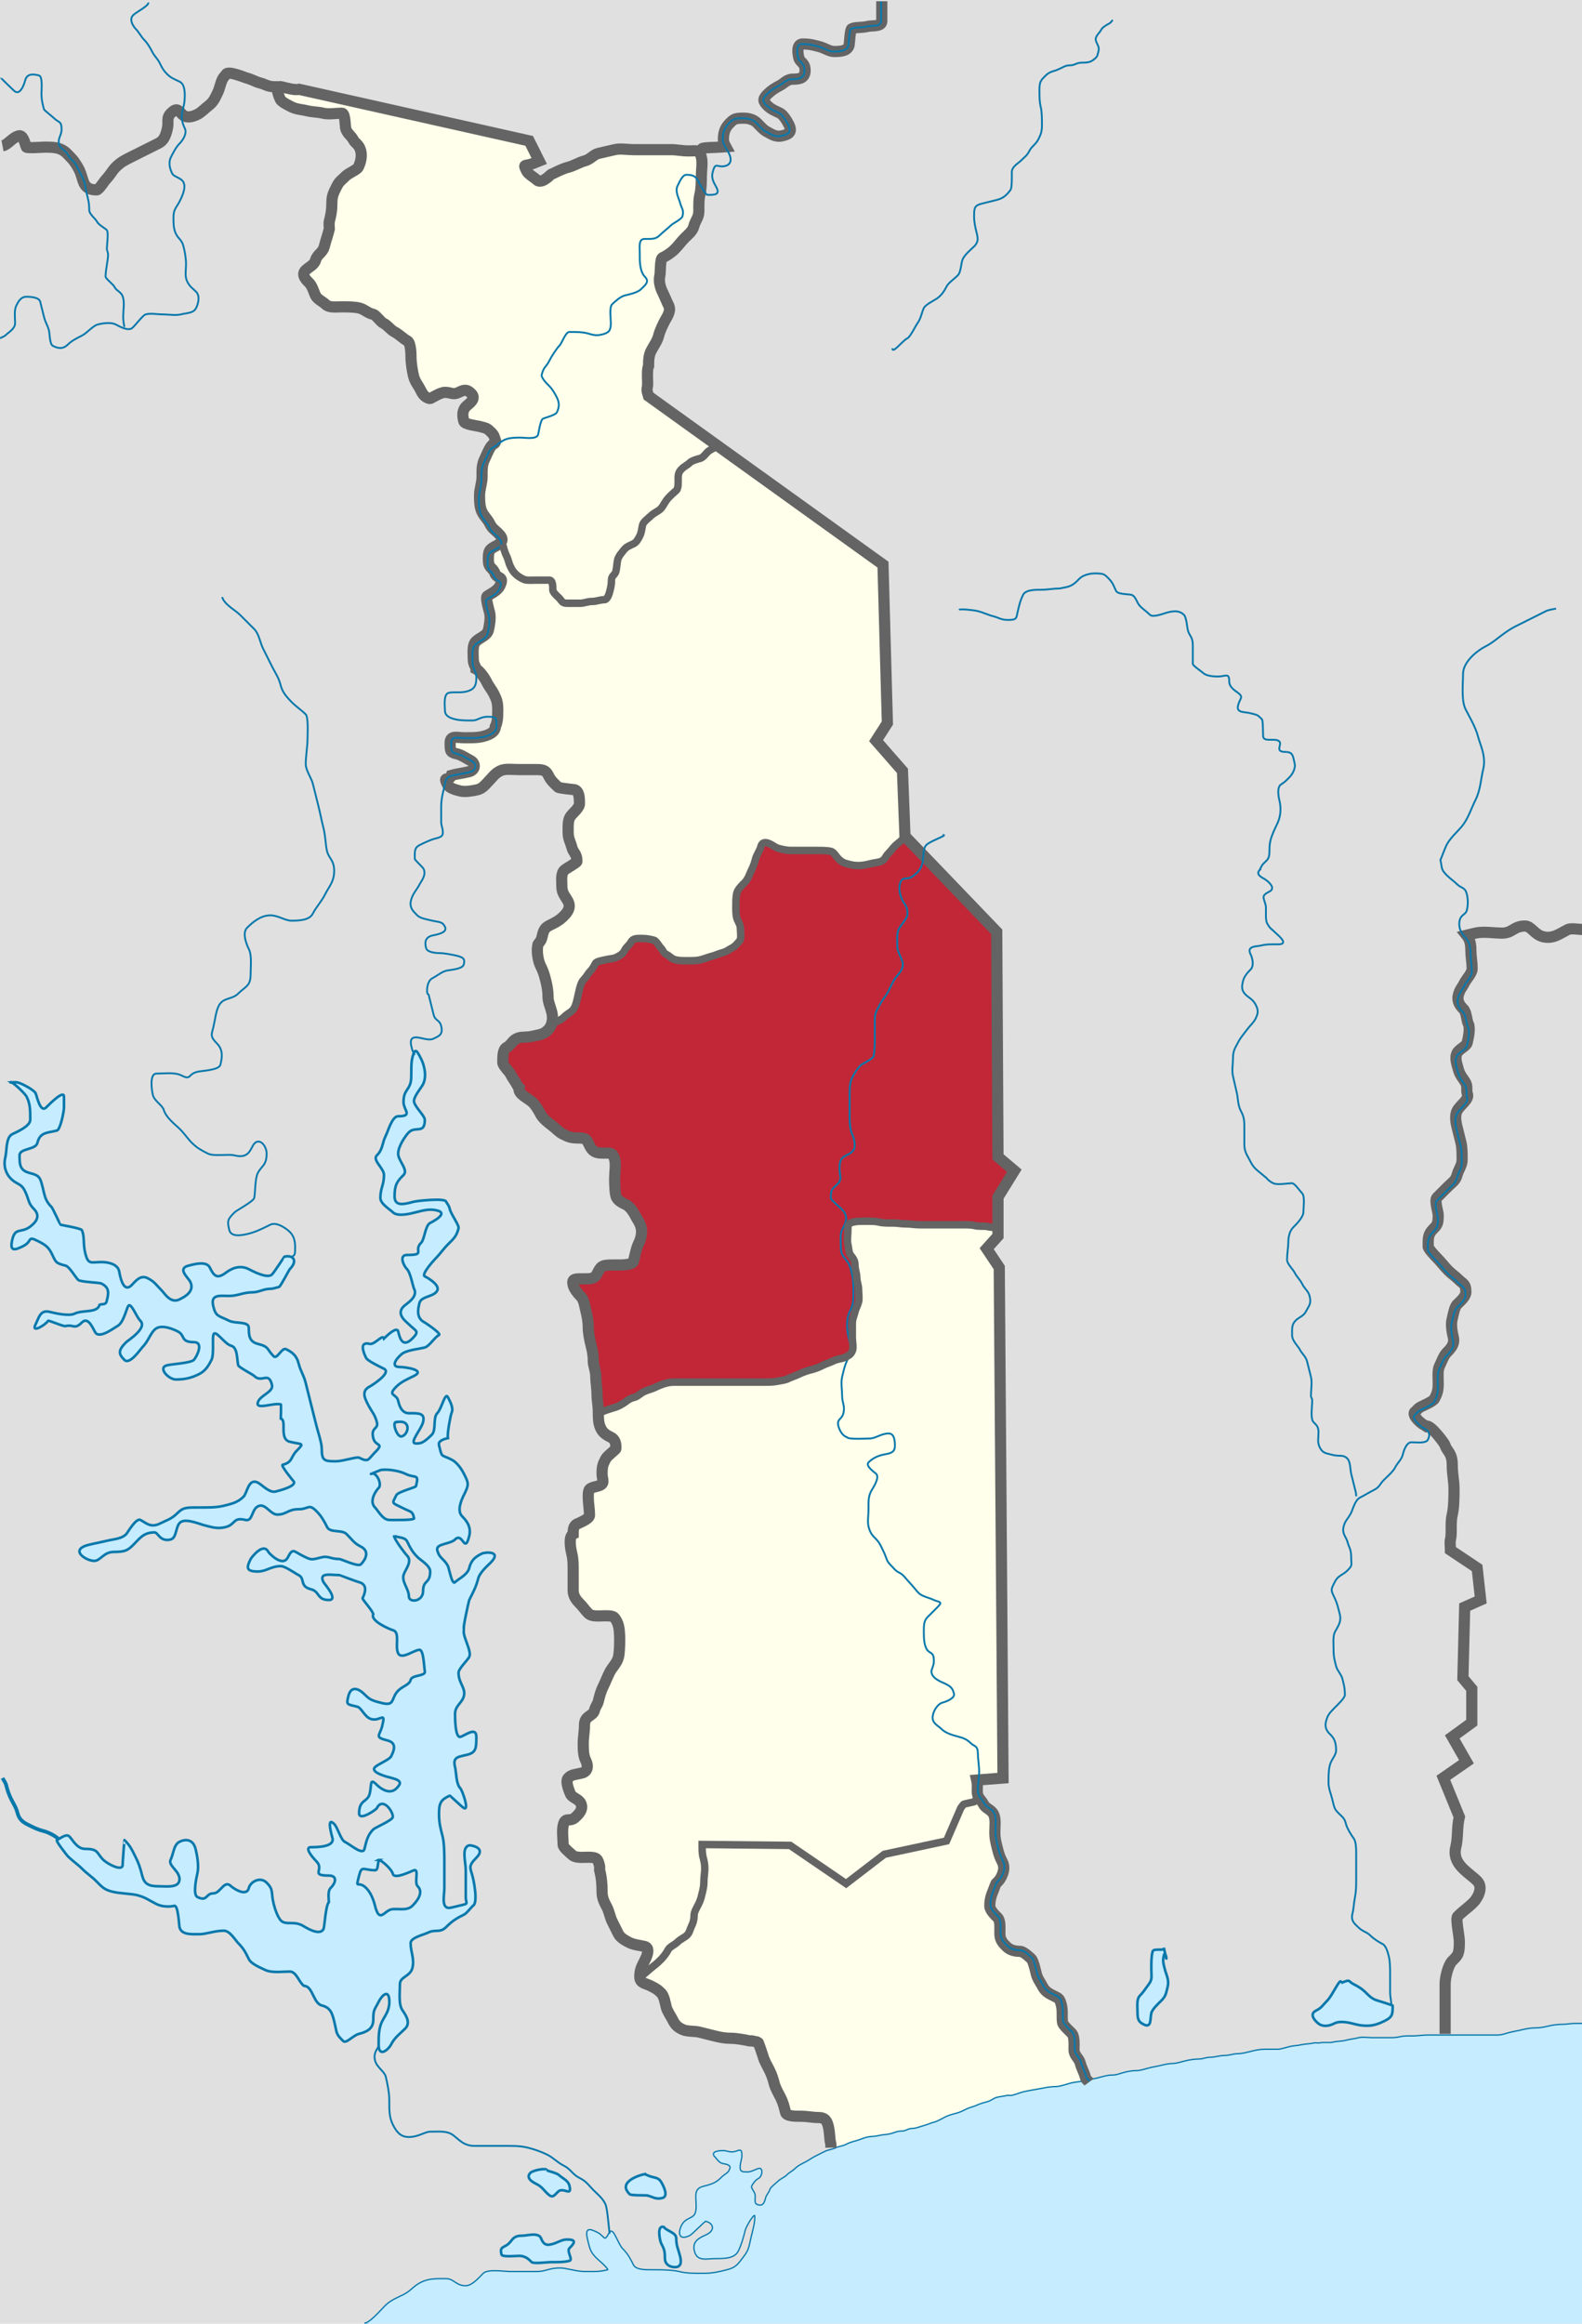 <?xml version="1.0" encoding="UTF-8" standalone="no"?>
<!-- Created with Inkscape (http://www.inkscape.org/) -->

<svg
   xmlns:dc="http://purl.org/dc/elements/1.1/"
   xmlns:cc="http://creativecommons.org/ns#"
   xmlns:rdf="http://www.w3.org/1999/02/22-rdf-syntax-ns#"
   xmlns:svg="http://www.w3.org/2000/svg"
   xmlns="http://www.w3.org/2000/svg"
   version="1.0"
   width="425"
   height="624"
   id="svg2383"
   style="display:inline">
  <defs
     id="defs2386" />
  <g
     id="layer1">
    <rect
       width="425"
       height="624"
       x="0"
       y="-2.2888184e-05"
       id="rect7591"
       style="fill:#e0e0e0;fill-opacity:1" />
    <g
       id="regions">
      <path
         d="m 135.14,146.235 c 0,0.701 0.573,2.34 0.955,3.104 0.474,0.948 0.588,1.893 0.955,2.626 0.556,1.113 0.658,1.374 1.433,2.149 0.681,0.681 1.415,1.066 2.149,1.433 0.771,0.385 2.218,0.239 3.343,0.239 1.194,0 2.388,0 3.581,0 0.975,0 0.955,1.761 0.955,2.626 0,0.703 1.379,1.856 1.671,2.149 0.789,0.789 0.762,1.433 2.149,1.433 1.194,0 2.388,0 3.581,0 0.986,0 1.931,-0.478 3.104,-0.478 1.276,0 2.142,-0.478 3.343,-0.478 0.806,0 1.291,-1.584 1.433,-2.149 0.229,-0.918 0.478,-1.782 0.478,-3.104 0,-1.232 0.924,-1.309 1.194,-2.388 0.261,-1.044 0.251,-2.198 0.478,-3.104 0.257,-1.028 1.199,-1.996 1.671,-2.626 0.667,-0.889 1.806,-1.261 2.626,-1.671 0.779,-0.389 1.293,-1.393 1.671,-2.149 0.42,-0.84 0.505,-2.019 0.716,-2.865 0.23,-0.918 1.564,-1.803 2.149,-2.388 0.769,-0.769 1.705,-1.159 2.388,-1.671 0.82,-0.615 1.205,-1.686 1.91,-2.626 0.868,-1.158 1.908,-1.908 2.626,-2.626 0.61,-0.61 0.478,-2.19 0.478,-3.104 0,-1.431 0.269,-1.941 0.955,-2.626 0.796,-0.796 1.498,-1.021 2.149,-1.671 0.518,-0.518 1.826,-0.934 2.865,-1.194 0.711,-0.178 1.509,-1.27 1.91,-1.671 0.519,-0.519 1.602,-1.04 2.388,-1.433 0.101,-0.05 0.159,-0.159 0.239,-0.239 l -0.294,-0.324 -18.155,-13.044 c -0.136,-0.543 -0.586,-1.369 -0.338,-2.364 0.274,-1.095 -0.269,-4.527 0.338,-5.74 0,-1.717 0.099,-2.898 0.675,-4.052 0.585,-1.171 1.654,-2.563 2.026,-4.052 0.354,-1.417 1.071,-2.817 1.688,-4.052 0.325,-0.65 1.78,-2.518 1.013,-4.052 -0.584,-1.167 -1.09,-2.517 -1.688,-3.714 -0.439,-0.878 -1.102,-2.683 -0.675,-4.39 0.173,-0.692 0.031,-4.405 0.675,-4.727 1.226,-0.613 2.342,-1.329 3.377,-2.364 0.967,-0.967 1.733,-2.07 2.701,-3.039 0.636,-0.636 2.028,-1.698 2.364,-3.039 0.42,-1.679 1.351,-2.307 1.351,-4.052 0,-1.829 -0.056,-3.152 0.338,-4.727 0.275,-1.102 0.338,-3.114 0.338,-4.727 0,-1.527 0.368,-3.593 0,-5.065 -0.526,-2.102 -0.913,-1.688 -3.377,-1.688 -1.857,0 -3.193,-0.338 -4.727,-0.338 -1.688,0 -3.377,0 -5.065,0 -1.688,0 -3.377,0 -5.065,0 -1.527,0 -3.593,-0.368 -5.065,0 -1.335,0.334 -2.906,0.642 -4.39,1.013 -1.31,0.328 -2.147,1.634 -3.714,2.026 -1.311,0.328 -2.865,1.307 -4.39,1.688 -1.221,0.305 -2.848,1.087 -4.052,1.688 -0.225,0.113 -0.497,0.16 -0.675,0.338 -0.212,0.212 -2.495,2.57 -3.714,1.351 -0.587,-0.587 -2.265,-1.491 -2.701,-2.364 -1.066,-2.133 -0.461,-1.166 1.688,-2.026 0.563,-0.225 1.126,-0.45 1.688,-0.675 l -2.701,-5.403 -61.792,-13.844 c -1.14,0.285 -3.28,-0.313 -4.727,-0.675 -2.164,-0.541 -0.498,3.056 -0.338,3.377 0.387,0.774 2.417,1.715 3.039,2.026 1.343,0.671 2.761,0.69 4.052,1.013 1.537,0.384 2.914,0.306 4.39,0.675 1.472,0.368 3.538,0 5.065,0 0.928,0 0.865,3.461 1.013,4.052 0.355,1.418 1.492,1.972 2.026,3.039 0.527,1.054 1.568,1.208 2.026,3.039 0.437,1.749 -0.239,3.517 -0.675,4.39 -0.346,0.692 -2.58,1.567 -3.377,2.364 -1.112,1.112 -1.713,1.4 -2.364,2.701 -0.935,1.869 -1.351,2.566 -1.351,4.727 0,1.815 -0.238,2.977 -0.675,4.727 -0.143,0.571 0,1.425 0,2.026 -0.51,2.041 -0.904,2.939 -1.351,4.727 -0.43,1.722 -1.964,2.114 -2.364,3.714 -0.299,1.196 -1.907,1.907 -2.701,2.701 -1.305,1.305 0.552,2.916 1.013,3.377 0.84,0.84 1.278,2.556 1.688,3.377 0.526,1.053 2.013,1.676 2.701,2.364 0.977,0.977 2.796,0.675 4.39,0.675 1.725,0 3.458,0.02 4.727,0.338 1.394,0.348 1.986,1.256 3.714,1.688 0.707,0.177 1.909,1.968 2.701,2.364 1.196,0.598 1.896,1.792 3.039,2.364 1.078,0.539 2.395,1.873 3.377,2.364 0.998,0.499 1.013,3.746 1.013,4.727 0,1.054 0.349,3.42 0.675,4.727 0.379,1.515 1.2,2.399 1.688,3.377 0.748,1.495 1.217,2.33 2.701,2.701 0.2,0.05 2.707,-1.688 4.052,-1.688 1.708,0 2.129,0.793 3.714,0 1.579,-0.789 2.234,-0.805 3.377,0.338 1.467,1.467 -0.818,2.844 -1.351,3.377 -1.209,1.209 -1.026,2.648 -0.675,4.052 0.21,0.841 3.478,1.207 4.052,1.351 2.127,0.532 2.169,0.481 3.377,1.688 0.696,0.696 0.796,1.157 1.14,2.342 -0.1,0.47 -0.346,0.619 -0.628,0.76 -0.937,0.469 -1.769,2.862 -2.364,4.052 -0.74,1.48 -0.675,2.928 -0.675,4.727 0,1.753 -0.675,3.195 -0.675,5.065 0,1.947 0.123,3.286 0.675,4.39 0.628,1.256 1.407,1.802 2.026,3.039 0.745,1.49 1.43,1.768 2.364,2.701 0.947,0.947 1.208,1.677 0.729,2.343 z"
         id="path3089"
         style="fill:#ffffeb;fill-opacity:1;stroke:none" />
      <path
         d="m 148.234,271.818 c -0.355,-1.419 -1.013,-2.83 -1.013,-4.052 0,-1.869 -0.282,-3.152 -0.675,-4.727 -0.383,-1.534 -0.724,-2.461 -1.351,-3.714 -0.6,-1.201 -1.145,-3.863 -0.675,-5.74 0.149,-0.298 0.801,-0.839 1.013,-1.688 0.414,-1.655 0.532,-2.63 2.026,-3.377 1.075,-0.538 2.551,-1.2 3.714,-2.364 0.675,-0.675 2.297,-2.158 1.351,-4.052 -0.672,-1.344 -1.688,-2.141 -1.688,-4.052 0,-1.642 -0.32,-3.395 0.675,-4.39 0.374,-0.374 3.377,-2.02 3.377,-2.364 0,-2.058 -1.009,-2.346 -1.351,-3.714 -0.359,-1.435 -1.013,-2.33 -1.013,-4.052 0,-1.824 -0.091,-3.368 0.675,-4.39 0.696,-0.928 2.364,-2.194 2.364,-3.377 0,-1.478 -0.05,-3.389 -1.351,-3.714 -0.198,-0.05 -4.097,-0.383 -4.39,-0.675 -0.679,-0.679 -1.845,-1.664 -2.364,-2.701 -0.763,-1.526 -1.082,-2.026 -3.377,-2.026 -1.688,0 -3.377,0 -5.065,0 -1.511,0 -3.455,-0.298 -4.727,0.338 -1.531,0.765 -2.074,1.736 -3.039,2.701 -0.946,0.946 -1.653,2.017 -3.039,2.364 -0.96,0.24 -3.271,0.702 -4.727,0.338 -0.898,-0.224 -2.891,-0.717 -3.377,-1.688 -1.356,-2.713 0.413,-0.572 1.053,-2.503 1.27,-0.373 2.996,-0.551 4.725,-0.983 1.769,-0.442 1.877,-2.269 0.338,-3.039 -0.918,-0.459 -2.28,-1.414 -3.377,-1.688 -1.98,-0.495 -2.026,-0.582 -2.026,-3.039 0,-2.063 1.884,-1.351 3.714,-1.351 1.759,0 3.49,0.056 5.065,-0.338 0.974,-0.244 3.377,-0.926 3.357,-2.646 0.548,-1.079 0.656,-2.368 0.656,-4.335 0,-2.073 -0.218,-2.799 -1.013,-4.39 -0.615,-1.231 -1.276,-1.877 -2.026,-3.377 -0.662,-1.323 -2.016,-3.029 -2.82,-3.416 -0.013,-0.607 -0.721,-1.195 -0.721,-2.599 0,-1.468 -0.306,-3.746 0.675,-4.727 1.071,-1.071 3.009,-1.57 3.377,-3.039 0.24,-0.96 0.702,-3.271 0.338,-4.727 -0.114,-0.457 -1.165,-4.022 -0.675,-4.39 0.797,-0.598 2.744,-1.435 3.377,-2.701 1.494,-2.987 -0.856,-1.736 -1.351,-3.714 -0.701,-1.401 -1.688,-1.199 -1.688,-3.377 0,-2.253 0.093,-2.748 2.026,-3.714 0.684,-0.342 1.149,-0.679 1.404,-1.034 l 0.523,0.66 c 0,0.701 0.573,2.34 0.955,3.104 0.474,0.948 0.588,1.893 0.955,2.626 0.556,1.113 0.658,1.374 1.433,2.149 0.681,0.681 1.415,1.066 2.149,1.433 0.771,0.385 2.218,0.239 3.343,0.239 1.194,0 2.388,0 3.581,0 0.975,0 0.955,1.761 0.955,2.626 0,0.703 1.379,1.856 1.671,2.149 0.789,0.789 0.762,1.433 2.149,1.433 1.194,0 2.388,0 3.581,0 0.986,0 1.931,-0.478 3.104,-0.478 1.276,0 2.142,-0.478 3.343,-0.478 0.806,0 1.291,-1.584 1.433,-2.149 0.229,-0.918 0.478,-1.782 0.478,-3.104 0,-1.232 0.924,-1.309 1.194,-2.388 0.261,-1.044 0.251,-2.198 0.478,-3.104 0.257,-1.028 1.199,-1.996 1.671,-2.626 0.667,-0.889 1.806,-1.261 2.626,-1.671 0.779,-0.389 1.293,-1.393 1.671,-2.149 0.42,-0.84 0.505,-2.019 0.716,-2.865 0.23,-0.918 1.564,-1.803 2.149,-2.388 0.769,-0.769 1.705,-1.159 2.388,-1.671 0.82,-0.615 1.205,-1.686 1.91,-2.626 0.868,-1.158 1.908,-1.908 2.626,-2.626 0.61,-0.61 0.478,-2.19 0.478,-3.104 0,-1.431 0.269,-1.941 0.955,-2.626 0.796,-0.796 1.498,-1.021 2.149,-1.671 0.518,-0.518 1.826,-0.934 2.865,-1.194 0.711,-0.178 1.509,-1.27 1.91,-1.671 0.519,-0.519 1.602,-1.04 2.388,-1.433 0.101,-0.05 0.159,-0.159 0.24,-0.253 l 44.525,31.893 1.182,42.545 -3.039,4.727 7.091,8.104 0.528,17.441 c -0.258,0.324 -0.237,0.689 -0.625,1.076 -0.597,0.597 -1.313,1.074 -1.91,1.671 -0.689,0.689 -1.067,1.306 -1.91,2.149 -0.593,0.593 -0.737,1.443 -1.671,1.91 -0.743,0.372 -1.878,0.41 -3.104,0.716 -0.891,0.223 -1.912,0.478 -3.104,0.478 -1.363,0 -1.979,-0.196 -3.104,-0.478 -1.001,-0.25 -1.579,-0.624 -2.388,-1.433 -0.53,-0.53 -1.169,-1.725 -1.91,-1.91 -0.779,-0.195 -2.202,-0.239 -3.343,-0.239 -1.273,0 -2.547,0 -3.82,0 -1.194,0 -2.388,0 -3.581,0 -0.998,0 -2.058,-0.216 -3.104,-0.478 -1.126,-0.282 -1.35,-0.675 -2.388,-1.194 -0.706,-0.353 -2.191,-1.027 -2.626,0.716 -0.256,1.024 -1.124,2.107 -1.433,3.343 -0.224,0.894 -0.546,1.808 -0.955,2.626 -0.474,0.948 -0.998,2.67 -1.91,3.581 -0.15,0.15 -0.229,0.229 -0.478,0.478 -0.482,0.482 -1.44,1.464 -1.671,2.388 -0.224,0.897 -0.239,2.123 -0.239,3.343 0,1.133 -0.05,2.186 0.239,3.343 0.193,0.774 0.955,1.735 0.955,2.626 0,0.823 0.372,2.97 -0.239,3.581 -0.649,0.649 -1.01,1.341 -2.149,1.91 -0.763,0.382 -1.275,0.916 -2.388,1.194 -1.083,0.271 -1.926,0.72 -2.865,0.955 -1.299,0.325 -1.743,0.615 -3.104,0.955 -0.979,0.245 -2.079,0.239 -3.343,0.239 -1.286,0 -2.294,0.023 -3.343,-0.239 -1.087,-0.272 -1.484,-0.981 -2.388,-1.433 -0.964,-0.482 -0.86,-1.099 -1.671,-1.91 -0.307,-0.307 -1.161,-1.782 -1.671,-1.91 -1.226,-0.307 -2.06,-0.478 -3.343,-0.478 -1.148,0 -2.348,-0.078 -2.865,0.955 -0.4,0.799 -1.221,1.249 -1.671,2.149 -0.442,0.884 -1.014,1.343 -2.149,1.91 -0.995,0.498 -1.846,0.402 -3.104,0.716 -0.729,0.182 -2.347,0.397 -2.626,0.955 -0.323,0.645 -0.802,1.518 -1.433,2.149 -0.586,0.586 -0.918,1.395 -1.671,2.149 -0.667,0.667 -0.95,1.649 -1.194,2.626 -0.223,0.892 -0.462,2.088 -0.716,3.104 -0.233,0.934 -0.523,1.956 -1.194,2.626 -0.577,0.577 -1.426,0.948 -2.149,1.671 -0.975,0.975 -1.97,1.224 -3.131,1.723 -0.008,-0.846 0.01,-1.884 -0.249,-2.923 z"
         id="path3085"
         style="fill:#ffffeb;fill-opacity:1;stroke:none;stroke-width:1.7;marker:none;visibility:visible;display:inline;overflow:visible;enable-background:accumulate" />
      <path
         d="m 160.39,374.468 c 0,-1.54 -0.338,-3.417 -0.338,-4.727 0,-1.791 -0.675,-2.862 -0.675,-4.39 0,-1.788 -0.322,-2.976 -0.675,-4.39 -0.271,-1.085 -0.675,-3.1 -0.675,-4.39 0,-1.768 -0.288,-3.177 -0.675,-4.727 -0.271,-1.083 -0.464,-2.828 -1.351,-3.714 -0.725,-0.725 -1.752,-1.944 -2.026,-3.039 -0.44,-1.759 0.485,-1.688 2.701,-1.688 1.844,0 2.998,0.082 3.714,-1.351 0.979,-1.957 1.163,-2.364 4.052,-2.364 0.563,0 1.126,0 1.688,0 0.97,0 3.801,-0.009 4.052,-1.013 0.401,-1.605 0.741,-3.508 1.351,-4.727 0.424,-0.849 1.11,-2.652 0.675,-4.39 -0.332,-1.328 -1.048,-2.095 -1.688,-3.377 -0.399,-0.797 -1.376,-2.207 -2.364,-2.701 -0.915,-0.458 -2.376,-1.062 -2.701,-2.364 -0.275,-1.102 -0.338,-3.114 -0.338,-4.727 0,-1.527 0.368,-3.592 0,-5.065 -0.46,-1.84 -1.047,-1.688 -3.377,-1.688 -1.831,0 -2.62,-0.512 -3.377,-2.026 -0.75,-1.499 -0.669,-2.026 -3.039,-2.026 -1.927,0 -2.654,-0.314 -4.052,-1.013 -1.22,-0.61 -1.757,-1.403 -3.039,-2.364 -0.877,-0.658 -2.464,-1.89 -3.039,-3.039 -0.393,-0.785 -1.206,-2.219 -2.026,-3.039 -1.296,-1.296 -4.159,-2.274 -3.714,-4.052 -0.113,-0.113 -0.266,-0.195 -0.338,-0.338 -0.637,-1.275 -1.412,-2.149 -2.026,-3.377 -0.355,-0.71 -2.026,-2.246 -2.026,-3.039 0,-1.485 -0.005,-3.543 1.013,-4.052 1.238,-0.619 1.441,-1.734 2.701,-2.364 1.249,-0.624 2.539,-0.213 4.39,-0.675 1.621,-0.405 2.658,-0.294 4.052,-1.688 0.461,-0.461 0.799,-1.066 1.262,-1.804 1.161,-0.499 2.157,-0.749 3.131,-1.723 0.723,-0.723 1.571,-1.094 2.149,-1.671 0.671,-0.671 0.96,-1.693 1.194,-2.626 0.254,-1.016 0.493,-2.212 0.716,-3.104 0.244,-0.977 0.526,-1.959 1.194,-2.626 0.754,-0.754 1.086,-1.563 1.671,-2.149 0.631,-0.631 1.11,-1.503 1.433,-2.149 0.279,-0.558 1.897,-0.773 2.626,-0.955 1.258,-0.314 2.109,-0.219 3.104,-0.716 1.135,-0.568 1.707,-1.026 2.149,-1.91 0.45,-0.9 1.272,-1.35 1.671,-2.149 0.517,-1.034 1.717,-0.955 2.865,-0.955 1.282,0 2.116,0.171 3.343,0.478 0.511,0.128 1.364,1.603 1.671,1.91 0.811,0.811 0.707,1.428 1.671,1.91 0.904,0.452 1.301,1.161 2.388,1.433 1.049,0.262 2.057,0.239 3.343,0.239 1.264,0 2.364,0.006 3.343,-0.239 1.361,-0.34 1.805,-0.63 3.104,-0.955 0.939,-0.235 1.782,-0.684 2.865,-0.955 1.113,-0.278 1.624,-0.812 2.388,-1.194 1.139,-0.57 1.5,-1.261 2.149,-1.91 0.611,-0.611 0.239,-2.758 0.239,-3.581 0,-0.892 -0.762,-1.853 -0.955,-2.626 -0.289,-1.156 -0.239,-2.209 -0.239,-3.343 0,-1.22 0.014,-2.445 0.239,-3.343 0.231,-0.924 1.189,-1.905 1.671,-2.388 0.248,-0.248 0.328,-0.328 0.478,-0.478 0.912,-0.912 1.436,-2.633 1.91,-3.581 0.409,-0.818 0.731,-1.732 0.955,-2.626 0.309,-1.236 1.177,-2.318 1.433,-3.343 0.436,-1.743 1.921,-1.069 2.626,-0.716 1.038,0.519 1.262,0.912 2.388,1.194 1.046,0.261 2.106,0.478 3.104,0.478 1.194,0 2.388,0 3.581,0 1.273,0 2.547,0 3.82,0 1.141,0 2.563,0.044 3.343,0.239 0.742,0.185 1.38,1.38 1.91,1.91 0.809,0.809 1.387,1.182 2.388,1.433 1.125,0.281 1.74,0.478 3.104,0.478 1.192,0 2.213,-0.255 3.104,-0.478 1.226,-0.306 2.361,-0.345 3.104,-0.716 0.934,-0.467 1.078,-1.317 1.671,-1.91 0.843,-0.843 1.221,-1.46 1.91,-2.149 0.597,-0.597 1.313,-1.074 1.91,-1.671 0.387,-0.387 0.367,-0.752 0.625,-1.076 l 24.797,25.78 0.338,60.442 4.39,3.714 -4.39,7.091 0.014,8.091 c -1.136,0.06 -1.895,0.06 -2.851,-0.179 -0.732,-0.183 -2.333,0.014 -3.343,-0.239 -1.094,-0.273 -2.347,-0.239 -3.581,-0.239 -1.273,0 -2.547,0 -3.82,0 -1.194,0 -2.388,0 -3.581,0 -1.273,0 -2.547,0 -3.82,0 -1.302,0 -2.444,-0.239 -3.82,-0.239 -1.365,0 -2.134,-0.239 -3.343,-0.239 -1.224,0 -2.642,0.056 -3.82,-0.239 -1.103,-0.276 -2.341,-0.239 -3.581,-0.239 -1.162,0 -2.318,-0.017 -3.343,0.239 -1.398,0.35 -1.433,0.759 -1.433,2.388 0,1.08 -0.26,2.54 0,3.581 0.226,0.904 0.224,2.208 0.716,2.865 0.561,0.749 1.194,1.382 1.194,2.626 0,1.335 0.478,2.208 0.478,3.343 0,1.173 0.478,2.118 0.478,3.104 0,1.08 0.26,2.54 0,3.581 -0.241,0.965 -0.704,1.623 -0.955,2.626 -0.336,1.343 -0.716,1.825 -0.716,3.343 0,1.194 0,2.388 0,3.581 0,0.864 0.376,2.829 0,3.581 -0.509,1.019 -0.869,1.151 -1.91,1.671 -1.002,0.501 -1.962,0.384 -3.104,0.955 -1.069,0.534 -1.75,0.636 -2.865,1.194 -1.084,0.542 -1.911,0.895 -3.104,1.194 -0.901,0.225 -2.173,0.609 -3.343,1.194 -0.85,0.425 -2.087,0.805 -2.865,1.194 -0.844,0.422 -1.707,0.485 -2.865,0.716 -1.238,0.248 -2.477,0.239 -3.82,0.239 -1.194,0 -2.388,0 -3.581,0 -1.273,0 -2.547,0 -3.82,0 -1.433,0 -2.865,0 -4.298,0 -1.194,0 -2.388,0 -3.581,0 -1.194,0 -2.388,0 -3.581,0 -1.273,0 -2.547,0 -3.82,0 -1.294,0 -2.229,-0.04 -3.343,0.239 -0.993,0.248 -2.255,0.769 -3.104,1.194 -0.887,0.444 -1.975,0.629 -3.104,1.194 -0.877,0.439 -1.567,1.227 -2.388,1.433 -1.033,0.258 -1.51,0.535 -2.388,1.194 -0.848,0.636 -2.103,1.361 -3.343,1.671 -0.766,0.191 -3.182,1.033 -3.681,1.157 -0.338,-1.967 -0.676,-3.054 -0.676,-4.764 z"
         id="path3077"
         style="fill:#c12737;fill-opacity:1;stroke:none;stroke-width:1.7;marker:none;visibility:visible;display:inline;overflow:visible;enable-background:accumulate" />
      <path
         d="m 175.491,528.017 c 0.966,-0.725 1.506,-1.268 2.149,-1.91 0.638,-0.638 1.49,-1.786 1.91,-2.626 0.321,-0.641 1.802,-1.325 2.388,-1.91 0.917,-0.917 2.03,-1.314 2.626,-1.91 0.675,-0.675 0.832,-1.664 1.194,-2.388 0.427,-0.853 0.716,-1.756 0.716,-3.104 0,-0.731 0.799,-2.075 1.194,-2.865 0.568,-1.136 0.681,-1.769 0.955,-2.865 0.32,-1.278 0.478,-2.061 0.478,-3.343 0,-0.927 0.239,-2.254 0.239,-3.343 0,-1.314 -0.239,-2.151 -0.478,-3.104 -0.267,-1.066 -0.239,-2.197 -0.239,-3.343 l 23.638,0.239 15.042,10.267 10.267,-7.879 16.713,-3.581 3.82,-8.834 c 0.239,-0.318 0.478,-0.637 0.716,-0.955 0.129,-0.172 2.739,-0.653 2.865,-0.716 0.366,-0.183 0.731,-1.208 1.027,-1.473 -0.081,-0.383 -0.179,-0.778 -0.179,-1.27 -10e-6,-1.059 0.111,-1.977 -0.15,-3.11 l 7.072,-0.539 -1.013,-137.091 -3.377,-5.065 3.039,-3.377 0.014,-2.377 c -1.136,0.06 -1.895,0.06 -2.852,-0.179 -0.732,-0.183 -2.333,0.014 -3.343,-0.239 -1.094,-0.273 -2.347,-0.239 -3.581,-0.239 -1.273,0 -2.547,0 -3.82,0 -1.194,0 -2.388,0 -3.581,0 -1.273,0 -2.547,0 -3.82,0 -1.302,0 -2.444,-0.239 -3.82,-0.239 -1.365,0 -2.134,-0.239 -3.343,-0.239 -1.224,0 -2.642,0.056 -3.82,-0.239 -1.103,-0.276 -2.341,-0.239 -3.581,-0.239 -1.162,0 -2.318,-0.017 -3.343,0.239 -1.398,0.35 -1.433,0.759 -1.433,2.388 0,1.08 -0.26,2.54 0,3.581 0.226,0.904 0.224,2.208 0.716,2.865 0.561,0.749 1.194,1.382 1.194,2.626 0,1.335 0.478,2.208 0.478,3.343 0,1.173 0.478,2.118 0.478,3.104 0,1.08 0.26,2.54 0,3.581 -0.241,0.965 -0.704,1.623 -0.955,2.626 -0.336,1.343 -0.716,1.825 -0.716,3.343 0,1.194 0,2.388 0,3.581 0,0.864 0.376,2.829 0,3.581 -0.509,1.019 -0.869,1.151 -1.91,1.671 -1.002,0.501 -1.962,0.384 -3.104,0.955 -1.069,0.534 -1.75,0.636 -2.865,1.194 -1.084,0.542 -1.911,0.895 -3.104,1.194 -0.901,0.225 -2.173,0.609 -3.343,1.194 -0.85,0.425 -2.087,0.805 -2.865,1.194 -0.844,0.422 -1.707,0.485 -2.865,0.716 -1.238,0.248 -2.477,0.239 -3.82,0.239 -1.194,0 -2.388,0 -3.581,0 -1.273,0 -2.547,0 -3.82,0 -1.433,0 -2.865,0 -4.298,0 -1.194,0 -2.388,0 -3.581,0 -1.194,0 -2.388,0 -3.581,0 -1.273,0 -2.547,0 -3.82,0 -1.294,0 -2.229,-0.04 -3.343,0.239 -0.993,0.248 -2.255,0.769 -3.104,1.194 -0.887,0.444 -1.975,0.629 -3.104,1.194 -0.877,0.439 -1.567,1.227 -2.388,1.433 -1.033,0.258 -1.51,0.535 -2.388,1.194 -0.848,0.636 -2.103,1.361 -3.343,1.671 -0.766,0.191 -3.182,1.033 -3.681,1.157 -0.338,1.917 -0.249,3.182 0.337,4.353 0.643,1.287 1.595,1.81 2.701,2.364 1.399,0.699 1.351,2.1 1.351,3.039 0,0.271 -2.336,1.97 -2.701,2.701 -0.724,1.449 -1.013,1.819 -1.013,4.052 0,1.77 1.062,2.774 -1.351,3.377 -2.239,0.56 -2.364,0.64 -2.364,3.039 0,1.311 0.338,3.187 0.338,4.727 0,1.035 -2.889,2.12 -3.377,2.364 -1.006,0.503 -1.013,1.733 -1.013,2.701 -1.435,0.717 -0.527,4.645 -0.338,5.403 0.362,1.449 0.338,3.084 0.338,4.727 0,1.688 0,3.377 0,5.065 0,1.464 0.928,2.616 1.688,3.377 1.032,1.032 1.494,1.832 2.364,2.701 0.977,0.977 2.796,0.675 4.39,0.675 2.438,0 2.596,0.127 3.377,1.688 0.597,1.194 0.675,3.183 0.675,4.727 0,1.613 -0.062,3.625 -0.338,4.727 -0.389,1.556 -1.672,2.669 -2.364,4.052 -0.72,1.44 -1.149,2.636 -1.688,3.714 -0.729,1.459 -1.022,2.737 -1.351,4.052 -0.237,0.949 -0.737,1.261 -1.013,2.364 -0.451,1.803 -2.701,1.344 -2.701,4.052 0,1.748 -0.338,3.229 -0.338,5.065 0,1.933 0.105,3.249 0.675,4.39 0.759,1.518 0.537,2.989 -1.013,3.377 -1.937,0.484 -2.711,0.347 -3.714,1.351 -0.911,0.911 0.538,4.115 0.675,4.39 0.452,0.904 2.135,1.231 2.701,2.364 0.891,1.781 -0.805,3.169 -1.351,3.714 -1.639,1.639 -2.831,-0.363 -3.377,2.364 -0.309,1.543 0,3.485 0,5.065 0,0.789 1.972,2.31 2.364,2.701 0.949,0.949 2.871,0.675 4.39,0.675 2.453,0 2.572,0.494 3.039,2.364 0.082,0.328 0,0.675 0,1.013 0.545,2.179 0.675,3.81 0.675,6.078 0,1.69 0.827,3.004 1.351,4.052 0.561,1.123 0.824,2.66 1.351,3.714 0.659,1.318 1.103,2.207 1.688,3.377 0.559,1.117 2.14,1.914 3.039,2.364 1.125,0.563 2.88,0.72 4.052,1.013 1.728,0.432 0.183,3.347 0,3.714 -0.775,1.551 -1.351,2.506 -1.092,4.309 0.291,-0.073 2.774,-2.266 3.362,-2.707 z"
         id="path3045"
         style="fill:#ffffeb;fill-opacity:1;stroke:none" />
      <path
         d="m 287.71,559.534 c -0.928,0.232 -2.879,0.955 -4.059,0.955 -1.294,0 -2.558,0.225 -3.82,0.478 -1.657,0.331 -3.34,0.537 -5.014,0.955 -0.871,0.218 -2.579,0.955 -3.343,0.955 -0.318,0 -0.646,-0.077 -0.955,0 -0.646,0.161 -1.944,0.307 -2.626,0.478 -0.983,0.246 -1.505,0.913 -2.626,1.194 -0.78,0.195 -2.071,0.558 -2.865,0.955 -0.699,0.349 -1.824,0.554 -2.626,0.955 -0.954,0.477 -1.867,0.944 -2.865,1.194 -0.979,0.245 -2.033,0.539 -2.865,0.955 -1.12,0.56 -2.049,1.169 -3.104,1.433 -0.93,0.233 -1.741,0.674 -2.865,0.955 -0.731,0.183 -1.931,0.716 -2.865,0.716 -1.286,0 -1.786,0.716 -2.865,0.716 -1.378,0 -1.851,0.403 -3.104,0.716 -1.086,0.271 -2.064,0.217 -3.104,0.478 -1.243,0.311 -2.176,0.186 -3.343,0.478 -0.782,0.195 -2.106,0.765 -2.865,0.955 -1.04,0.26 -1.651,0.467 -2.626,0.955 -1.033,0.516 -1.818,0.431 -2.865,0.955 -0.286,0.143 -0.643,0.244 -0.999,0.359 -0.061,-0.187 -0.153,-0.389 -0.243,-0.595 0,-0.338 0.082,-0.685 0,-1.013 -0.411,-1.646 -0.227,-2.933 -0.675,-4.727 -0.337,-1.347 -0.746,-2.364 -2.701,-2.364 -1.719,0 -2.785,-0.338 -4.727,-0.338 -1.442,0 -3.796,0.01 -4.052,-1.013 -0.378,-1.513 -0.575,-2.501 -1.351,-4.052 -0.527,-1.054 -1.387,-2.509 -1.688,-3.714 -0.315,-1.26 -0.672,-2.356 -1.351,-3.714 -0.556,-1.112 -1.366,-2.425 -1.688,-3.714 -0.07,-0.28 -1.221,-3.688 -1.351,-3.714 -0.563,-0.113 -1.132,-0.198 -1.688,-0.338 -0.225,0 -0.457,0.055 -0.675,0 -0.904,-0.226 -3.398,-0.675 -4.727,-0.675 -1.815,0 -2.99,-0.241 -4.727,-0.675 -1.176,-0.294 -2.553,-0.638 -4.052,-1.013 -1.007,-0.252 -3.25,-0.106 -4.39,-0.675 -1.354,-0.677 -1.907,-1.112 -2.701,-2.701 -0.459,-0.918 -1.394,-2.198 -1.688,-3.377 -0.236,-0.943 -0.53,-2.894 -1.351,-3.714 -1.046,-1.046 -1.554,-1.283 -3.039,-2.026 -1.115,-0.558 -2.701,-0.6 -2.443,-2.444 0.291,-0.073 2.774,-2.266 3.362,-2.707 0.966,-0.725 1.506,-1.268 2.149,-1.91 0.638,-0.638 1.49,-1.786 1.91,-2.626 0.321,-0.641 1.802,-1.325 2.388,-1.91 0.917,-0.917 2.03,-1.314 2.626,-1.91 0.675,-0.675 0.832,-1.664 1.194,-2.388 0.427,-0.853 0.716,-1.756 0.716,-3.104 0,-0.731 0.799,-2.075 1.194,-2.865 0.568,-1.136 0.681,-1.769 0.955,-2.865 0.32,-1.278 0.478,-2.061 0.478,-3.343 0,-0.927 0.239,-2.254 0.239,-3.343 0,-1.314 -0.239,-2.151 -0.478,-3.104 -0.267,-1.066 -0.239,-2.197 -0.239,-3.343 l 23.638,0.239 15.042,10.267 10.267,-7.879 16.713,-3.581 3.82,-8.834 c 0.239,-0.318 0.478,-0.637 0.716,-0.955 0.129,-0.172 2.739,-0.653 2.865,-0.716 0.366,-0.183 0.731,-1.208 1.027,-1.473 0.433,0.77 1.101,1.289 1.509,2.107 0.61,1.221 2.037,1.372 2.701,2.701 0.636,1.272 0.338,3.216 0.338,4.727 10e-6,1.861 0.29,2.848 0.675,4.39 0.464,1.856 0.661,2.336 1.351,3.714 0.783,1.566 0.163,3.05 -0.338,4.052 -0.43,0.86 -0.855,1.193 -1.351,1.688 -0.271,0.542 -0.45,1.126 -0.675,1.688 -0.597,1.491 -1.013,2.454 -1.013,4.39 1e-5,1.12 1.51,2.523 2.026,3.039 0.868,0.868 0.675,2.64 0.675,4.39 1e-5,1.655 0.857,2.545 1.688,3.377 0.965,0.965 2.152,1.351 3.714,1.351 0.957,0 2.584,1.571 3.039,2.026 0.569,0.569 1.181,3.374 1.351,4.052 0.339,1.357 1.176,2.353 1.688,3.377 0.623,1.246 1.653,1.839 2.701,2.364 1.647,0.824 1.861,0.69 2.364,2.701 0.39,1.56 0.032,3.506 0.338,4.727 0.158,0.632 1.971,2.309 2.364,2.701 0.863,0.863 0.675,3.097 0.675,4.39 1e-5,1.729 1.33,2.281 1.688,3.714 0.346,1.385 0.997,2.3 1.351,3.714 0.208,0.832 0.69,0.92 0.725,1.208 -1.636,0.194 -3.18,0.222 -4.586,0.573 z"
         id="path3881"
         style="fill:#ffffeb;fill-opacity:1;stroke:none" />
    </g>
    <path
       d="m 97.893,624 c 1.448,0.051 4.538,-3.583 5.73,-4.775 1.435,-1.435 3.34,-2.147 4.775,-2.865 2.119,-1.06 2.728,-2.319 4.775,-3.343 2.092,-1.046 4.141,-0.955 6.685,-0.955 2.001,0 2.564,1.91 5.253,1.91 1.815,0 3.783,-2.351 4.775,-3.343 1.222,-1.222 5.516,-0.478 7.163,-0.478 2.388,0 4.775,0 7.163,0 2.516,0 3.239,-0.955 6.208,-0.955 1.792,0 4.361,0.955 6.685,0.955 2.581,0 3.859,0.11 6.208,-0.478 0.871,-0.218 -2.458,-2.936 -2.865,-3.343 -1.681,-1.681 -1.778,-2.337 -2.388,-4.775 -0.815,-3.259 0.181,-3.013 2.388,-1.91 1.878,0.939 1.884,2.916 3.343,0 0.812,-1.623 2.059,3.014 3.343,4.298 1.446,1.446 2.057,2.682 2.865,4.298 0.776,1.551 3.441,1.433 5.73,1.433 2.347,0 5.035,0.065 6.685,0.478 2.097,0.524 4.113,0.478 6.685,0.478 2.561,0 4.393,-0.501 6.208,-0.955 2.488,-0.622 2.977,-1.423 4.775,-3.82 1.404,-1.872 1.329,-2.928 1.91,-5.253 0.571,-2.283 0.955,-3.731 0.955,-5.253 0,-2.307 -2.666,2.547 -2.865,3.343 -0.536,2.143 -1.121,4.152 -1.91,5.73 -0.929,1.858 -3.493,1.91 -5.73,1.91 -2.834,0 -5.04,0.85 -5.73,-1.91 -0.69,-2.761 1.659,-3.456 3.343,-4.298 2.115,-1.058 2.055,-3.187 -0.478,-3.82 -0.285,-0.071 -3.714,3.528 -4.298,3.82 -3.784,1.892 -2.542,-2.233 -1.433,-3.343 1.566,-1.566 3.343,-0.768 3.343,-4.298 0,-3.031 -0.712,-4.597 1.91,-5.253 2.526,-0.632 3.456,-1.068 4.775,-2.388 1.146,-1.146 2.009,-1.11 2.388,-2.626 0.281,-1.123 -1.494,-1.269 -2.149,-1.433 -0.907,-0.227 -1.336,-1.097 -1.91,-1.671 -1.411,-1.411 1.554,-1.433 2.149,-1.433 1.003,0 1.673,0.596 3.104,0.239 1.334,-0.334 1.671,-0.943 1.671,0.955 0,1.007 -0.478,1.829 -0.478,3.104 0,1.415 0.811,1.433 2.149,1.433 1.182,0 2.02,-0.684 3.104,-0.955 0.941,-0.235 0.711,1.913 -0.239,2.388 -0.774,0.387 -1.458,1.244 -1.91,2.149 -0.303,0.607 0.955,1.692 0.955,2.626 0,1.486 -0.3,2.313 0.955,2.626 1.511,0.378 1.878,-0.826 2.149,-1.91 0.237,-0.949 0.972,-1.502 1.194,-2.388 0.116,-0.464 1.512,-1.512 1.91,-1.91 0.905,-0.905 1.841,-1.125 2.626,-1.91 0.705,-0.705 1.497,-1.019 2.149,-1.671 0.8,-0.8 1.796,-1.256 2.626,-1.671 1.078,-0.539 1.835,-1.157 2.865,-1.671 0.944,-0.472 1.603,-0.801 2.388,-1.194 0.601,-0.301 1.254,-0.456 1.834,-0.608 0.389,-0.102 0.745,-0.203 1.032,-0.347 1.047,-0.524 1.832,-0.439 2.865,-0.955 0.975,-0.488 1.586,-0.695 2.626,-0.955 0.759,-0.19 2.083,-0.76 2.865,-0.955 1.167,-0.292 2.099,-0.167 3.343,-0.478 1.04,-0.26 2.018,-0.206 3.104,-0.478 1.253,-0.313 1.725,-0.716 3.104,-0.716 1.08,0 1.579,-0.716 2.865,-0.716 0.935,0 2.134,-0.533 2.865,-0.716 1.124,-0.281 1.935,-0.722 2.865,-0.955 1.055,-0.264 1.984,-0.873 3.104,-1.433 0.832,-0.416 1.886,-0.71 2.865,-0.955 0.998,-0.25 1.911,-0.717 2.865,-1.194 0.803,-0.401 1.928,-0.606 2.626,-0.955 0.794,-0.397 2.085,-0.76 2.865,-0.955 1.121,-0.28 1.644,-0.948 2.626,-1.194 0.683,-0.171 1.981,-0.316 2.626,-0.478 0.309,-0.077 0.637,0 0.955,0 0.764,0 2.472,-0.737 3.343,-0.955 1.674,-0.418 3.357,-0.624 5.014,-0.955 1.262,-0.252 2.526,-0.478 3.82,-0.478 1.18,0 3.131,-0.723 4.059,-0.955 1.407,-0.352 2.951,-0.38 4.298,-0.716 1.202,-0.3 2.212,-0.493 3.104,-0.716 1.319,-0.33 2.406,-0.716 3.82,-0.716 1.124,0 2.156,-0.479 3.104,-0.716 1.194,-0.299 2.171,-0.478 3.343,-0.478 1.073,0 2.231,-0.438 3.343,-0.716 1.241,-0.31 2.328,-0.463 3.343,-0.716 0.978,-0.244 2.037,-0.478 3.104,-0.478 0.816,0 2.346,-0.467 3.343,-0.716 1.103,-0.276 2.437,-0.478 3.581,-0.478 1.114,0 1.887,-0.478 3.104,-0.478 1.207,0 2.459,-0.478 3.82,-0.478 1.268,0 2.313,-0.478 3.581,-0.478 1.165,0 2.728,-0.443 3.82,-0.716 0.894,-0.224 2.16,-0.478 3.343,-0.478 1.194,0 2.388,0 3.581,0 0.735,0 2.421,-0.546 3.104,-0.716 1.114,-0.279 2.119,-0.231 3.104,-0.478 0.956,-0.239 2.233,-0.2 3.343,-0.478 0.404,-0.101 1.008,0 1.433,0 1.296,-0.324 2.746,0.03 3.82,-0.239 1.067,-0.267 2.159,-0.182 3.343,-0.478 1.19,-0.297 2.426,-0.427 3.581,-0.716 1.041,-0.26 2.502,0 3.581,0 1.273,0 2.547,0 3.82,0 1.248,0 2.454,0.043 3.581,-0.239 1.176,-0.294 2.584,-0.239 3.82,-0.239 1.071,0 2.369,-0.239 3.581,-0.239 1.433,0 2.865,0 4.298,0 1.194,0 2.388,0 3.581,0 1.194,0 2.388,0 3.581,0 1.273,0 2.547,0 3.82,0 1.194,0 2.388,0 3.581,0 1.272,0 2.394,-0.479 3.343,-0.716 0.911,-0.228 2.239,-0.44 3.343,-0.716 1.142,-0.286 2.374,-0.478 3.581,-0.478 1.247,0 2.407,-0.244 3.343,-0.478 1.147,-0.287 2.514,-0.478 3.82,-0.478 1.374,0 2.127,-0.239 3.343,-0.239 0.796,0 1.592,0 2.388,0"
       id="path2395"
       style="fill:none;stroke:#0978ab;stroke-width:0.7;stroke-linecap:butt;stroke-linejoin:miter;stroke-miterlimit:4;stroke-opacity:1;stroke-dasharray:none" />
    <path
       d="m 97.893,624 c 1.448,0.051 4.538,-3.583 5.73,-4.775 1.435,-1.435 3.34,-2.147 4.775,-2.865 2.119,-1.06 2.728,-2.319 4.775,-3.343 2.092,-1.046 4.141,-0.955 6.685,-0.955 2.001,0 2.564,1.91 5.253,1.91 1.815,0 3.783,-2.351 4.775,-3.343 1.222,-1.222 5.516,-0.478 7.163,-0.478 2.388,0 4.775,0 7.163,0 2.516,0 3.239,-0.955 6.208,-0.955 1.792,0 4.361,0.955 6.685,0.955 2.581,0 3.859,0.11 6.208,-0.478 0.871,-0.218 -2.458,-2.936 -2.865,-3.343 -1.681,-1.681 -1.778,-2.337 -2.388,-4.775 -0.815,-3.259 0.181,-3.013 2.388,-1.91 1.878,0.939 1.884,2.916 3.343,0 0.812,-1.623 2.059,3.014 3.343,4.298 1.446,1.446 2.057,2.682 2.865,4.298 0.776,1.551 3.441,1.433 5.73,1.433 2.347,0 5.035,0.065 6.685,0.478 2.097,0.524 4.113,0.478 6.685,0.478 2.561,0 4.393,-0.501 6.208,-0.955 2.488,-0.622 2.977,-1.423 4.775,-3.82 1.404,-1.872 1.329,-2.928 1.91,-5.253 0.571,-2.283 0.955,-3.731 0.955,-5.253 0,-2.307 -2.666,2.547 -2.865,3.343 -0.536,2.143 -1.121,4.152 -1.91,5.73 -0.929,1.858 -3.493,1.91 -5.73,1.91 -2.834,0 -5.04,0.85 -5.73,-1.91 -0.69,-2.761 1.659,-3.456 3.343,-4.298 2.115,-1.058 2.055,-3.187 -0.478,-3.82 -0.285,-0.071 -3.714,3.528 -4.298,3.82 -3.784,1.892 -2.542,-2.233 -1.433,-3.343 1.566,-1.566 3.343,-0.768 3.343,-4.298 0,-3.031 -0.712,-4.597 1.91,-5.253 2.526,-0.632 3.456,-1.068 4.775,-2.388 1.146,-1.146 2.009,-1.11 2.388,-2.626 0.281,-1.123 -1.494,-1.269 -2.149,-1.433 -0.907,-0.227 -1.336,-1.097 -1.91,-1.671 -1.411,-1.411 1.554,-1.433 2.149,-1.433 1.003,0 1.673,0.596 3.104,0.239 1.334,-0.334 1.671,-0.943 1.671,0.955 0,1.007 -0.478,1.829 -0.478,3.104 0,1.415 0.811,1.433 2.149,1.433 1.182,0 2.02,-0.684 3.104,-0.955 0.941,-0.235 0.711,1.913 -0.239,2.388 -0.774,0.387 -1.458,1.244 -1.91,2.149 -0.303,0.607 0.955,1.692 0.955,2.626 0,1.486 -0.3,2.313 0.955,2.626 1.511,0.378 1.878,-0.826 2.149,-1.91 0.237,-0.949 0.972,-1.502 1.194,-2.388 0.116,-0.464 1.512,-1.512 1.91,-1.91 0.905,-0.905 1.841,-1.125 2.626,-1.91 0.705,-0.705 1.497,-1.019 2.149,-1.671 0.8,-0.8 1.796,-1.256 2.626,-1.671 1.078,-0.539 1.835,-1.157 2.865,-1.671 0.944,-0.472 1.603,-0.801 2.388,-1.194 0.601,-0.301 1.254,-0.456 1.834,-0.608 0.389,-0.102 0.745,-0.203 1.032,-0.347 1.047,-0.524 1.832,-0.439 2.865,-0.955 0.975,-0.488 1.586,-0.695 2.626,-0.955 0.759,-0.19 2.083,-0.76 2.865,-0.955 1.167,-0.292 2.099,-0.167 3.343,-0.478 1.04,-0.26 2.018,-0.206 3.104,-0.478 1.253,-0.313 1.725,-0.716 3.104,-0.716 1.08,0 1.579,-0.716 2.865,-0.716 0.935,0 2.134,-0.533 2.865,-0.716 1.124,-0.281 1.935,-0.722 2.865,-0.955 1.055,-0.264 1.984,-0.873 3.104,-1.433 0.832,-0.416 1.886,-0.71 2.865,-0.955 0.998,-0.25 1.911,-0.717 2.865,-1.194 0.803,-0.401 1.928,-0.606 2.626,-0.955 0.794,-0.397 2.085,-0.76 2.865,-0.955 1.121,-0.28 1.644,-0.948 2.626,-1.194 0.683,-0.171 1.981,-0.316 2.626,-0.478 0.309,-0.077 0.637,0 0.955,0 0.764,0 2.472,-0.737 3.343,-0.955 1.674,-0.418 3.357,-0.624 5.014,-0.955 1.262,-0.252 2.526,-0.478 3.82,-0.478 1.18,0 3.131,-0.723 4.059,-0.955 1.407,-0.352 2.951,-0.38 4.298,-0.716 1.202,-0.3 2.212,-0.493 3.104,-0.716 1.319,-0.33 2.406,-0.716 3.82,-0.716 1.124,0 2.156,-0.479 3.104,-0.716 1.194,-0.299 2.171,-0.478 3.343,-0.478 1.073,0 2.231,-0.438 3.343,-0.716 1.241,-0.31 2.328,-0.463 3.343,-0.716 0.978,-0.244 2.037,-0.478 3.104,-0.478 0.816,0 2.346,-0.467 3.343,-0.716 1.103,-0.276 2.437,-0.478 3.581,-0.478 1.114,0 1.887,-0.478 3.104,-0.478 1.207,0 2.459,-0.478 3.82,-0.478 1.268,0 2.313,-0.478 3.581,-0.478 1.165,0 2.728,-0.443 3.82,-0.716 0.894,-0.224 2.16,-0.478 3.343,-0.478 1.194,0 2.388,0 3.581,0 0.735,0 2.421,-0.546 3.104,-0.716 1.114,-0.279 2.119,-0.231 3.104,-0.478 0.956,-0.239 2.233,-0.2 3.343,-0.478 0.404,-0.101 1.008,0 1.433,0 1.296,-0.324 2.746,0.03 3.82,-0.239 1.067,-0.267 2.159,-0.182 3.343,-0.478 1.19,-0.297 2.426,-0.427 3.581,-0.716 1.041,-0.26 2.502,0 3.581,0 1.273,0 2.547,0 3.82,0 1.248,0 2.454,0.043 3.581,-0.239 1.176,-0.294 2.584,-0.239 3.82,-0.239 1.071,0 2.369,-0.239 3.581,-0.239 1.433,0 2.865,0 4.298,0 1.194,0 2.388,0 3.581,0 1.194,0 2.388,0 3.581,0 1.273,0 2.547,0 3.82,0 1.194,0 2.388,0 3.581,0 1.272,0 2.394,-0.479 3.343,-0.716 0.911,-0.228 2.239,-0.44 3.343,-0.716 1.142,-0.286 2.374,-0.478 3.581,-0.478 1.247,0 2.407,-0.244 3.343,-0.478 1.147,-0.287 2.514,-0.478 3.82,-0.478 1.374,0 2.127,-0.239 3.343,-0.239 0.796,0 1.592,0 2.388,0 L 425.286,624 z"
       id="path3895"
       style="fill:#c6ecff;fill-opacity:1;stroke:none" />
  </g>
  <g
     id="layer4">
    <g
       id="g11708">
      <path
         d="M 0.675,39.169 C 2.124,38.89 3.275,36.915 5.065,36.468 c 1.232,-0.308 1.7,2.387 2.026,3.039 0.163,0.325 4.519,0 5.065,0 1.947,0 3.286,0.123 4.39,0.675 1.219,0.61 1.805,1.467 2.701,2.364 0.685,0.685 1.601,2.19 2.026,3.039 0.631,1.262 0.854,2.72 1.351,3.714 0.646,1.291 1.719,1.688 3.377,1.688 0.552,0 2.061,-2.399 2.364,-2.701 1.057,-1.057 1.875,-2.551 2.701,-3.377 1.367,-1.367 2.36,-1.856 4.052,-2.701 1.655,-0.828 3.011,-1.505 4.052,-2.026 1.25,-0.625 2.185,-1.093 3.377,-1.688 1.408,-0.704 1.925,-1.959 2.364,-3.714 0.541,-2.165 -0.342,-3.035 1.013,-4.39 1.639,-1.639 2.01,-0.691 3.039,0.338 1.146,1.146 2.868,0.592 4.052,0 1.135,-0.567 2.115,-1.671 3.039,-2.364 1.394,-1.045 1.827,-2.303 2.364,-3.377 0.66,-1.32 0.779,-2.571 1.351,-3.714 0.268,-0.537 0.631,-0.842 1.013,-1.351 0.497,-0.994 5.129,0.945 5.403,1.013 1.544,0.386 2.375,1.016 3.714,1.351 1.474,0.368 1.963,1.013 4.052,1.013 0.225,0 0.45,0 0.675,0"
         id="path15530"
         style="fill:none;stroke:#646464;stroke-width:3;stroke-linecap:butt;stroke-linejoin:miter;stroke-miterlimit:4;stroke-opacity:1;stroke-dasharray:none;stroke-dashoffset:0;marker:none;visibility:visible;display:inline;overflow:visible;enable-background:accumulate" />
      <path
         d="m 236.886,0.327 c 1e-5,0.758 1e-5,3.62 1e-5,5.403 1e-5,1.494 -2.694,1.096 -3.714,1.351 -1.776,0.444 -3.295,0.128 -4.39,0.675 -0.406,0.203 -0.568,3.962 -0.675,4.39 -0.399,1.596 -2.354,1.688 -4.052,1.688 -1.26,0 -2.509,-0.965 -4.052,-1.351 -1.354,-0.338 -2.375,-0.675 -4.39,-0.675 -1.761,0 -1.233,2.836 -1.013,3.714 0.33,1.322 1.688,1.243 1.688,3.377 0,2.156 -1.551,2.364 -3.377,2.364 -1.475,1e-6 -2.353,1.176 -3.377,1.688 -1.255,0.628 -2.388,1.375 -3.377,2.364 -1.338,1.338 -1.123,1.916 0,3.039 1.075,1.075 2.257,1.466 3.377,2.026 0.934,0.467 1.915,2.142 2.364,3.039 1.036,2.072 0.06,2.602 -1.688,3.039 -1.853,0.463 -3.025,-0.499 -4.052,-1.013 -1.138,-0.569 -1.965,-1.627 -2.701,-2.364 -0.936,-0.936 -2.228,-1.351 -3.714,-1.351 -2.298,0 -2.642,0.278 -3.714,1.351 -1.184,1.184 -1.688,2.416 -1.688,4.39 0,0.617 0.285,1.293 0.631,1.925 -0.497,0.037 -0.994,0.074 -1.491,0.112 -1.603,0.12 -3.611,0.059 -4.727,0.338 -0.244,0.061 -0.225,0.45 -0.338,0.675"
         id="path15537"
         style="fill:none;stroke:#646464;stroke-width:3;stroke-linecap:butt;stroke-linejoin:miter;stroke-miterlimit:4;stroke-opacity:1;stroke-dasharray:none;stroke-dashoffset:0;marker:none;visibility:visible;display:inline;overflow:visible;enable-background:accumulate" />
      <path
         d="m 223.195,576.727 c 0,-0.338 0.082,-0.685 0,-1.013 -0.411,-1.646 -0.227,-2.933 -0.675,-4.727 -0.337,-1.347 -0.746,-2.364 -2.701,-2.364 -1.719,0 -2.785,-0.338 -4.727,-0.338 -1.442,0 -3.796,0.01 -4.052,-1.013 -0.378,-1.513 -0.575,-2.501 -1.351,-4.052 -0.527,-1.054 -1.387,-2.509 -1.688,-3.714 -0.315,-1.26 -0.672,-2.356 -1.351,-3.714 -0.556,-1.112 -1.366,-2.425 -1.688,-3.714 -0.07,-0.28 -1.221,-3.688 -1.351,-3.714 -0.563,-0.113 -1.132,-0.198 -1.688,-0.338 -0.225,0 -0.457,0.055 -0.675,0 -0.904,-0.226 -3.398,-0.675 -4.727,-0.675 -1.815,0 -2.99,-0.241 -4.727,-0.675 -1.176,-0.294 -2.553,-0.638 -4.052,-1.013 -1.007,-0.252 -3.25,-0.106 -4.39,-0.675 -1.354,-0.677 -1.907,-1.112 -2.701,-2.701 -0.459,-0.918 -1.394,-2.198 -1.688,-3.377 -0.236,-0.943 -0.53,-2.894 -1.351,-3.714 -1.046,-1.046 -1.554,-1.283 -3.039,-2.026 -1.115,-0.558 -2.701,-0.6 -2.701,-2.364 0,-1.884 0.575,-2.839 1.351,-4.39 0.183,-0.367 1.728,-3.282 0,-3.714 -1.172,-0.293 -2.927,-0.45 -4.052,-1.013 -0.898,-0.449 -2.48,-1.246 -3.039,-2.364 -0.585,-1.17 -1.03,-2.059 -1.688,-3.377 -0.527,-1.054 -0.789,-2.592 -1.351,-3.714 -0.524,-1.048 -1.351,-2.362 -1.351,-4.052 0,-2.268 -0.131,-3.899 -0.675,-6.078 0,-0.338 0.082,-0.685 0,-1.013 -0.467,-1.87 -0.586,-2.364 -3.039,-2.364 -1.519,0 -3.441,0.273 -4.39,-0.675 -0.392,-0.392 -2.364,-1.912 -2.364,-2.701 0,-1.58 -0.309,-3.521 0,-5.065 0.545,-2.727 1.737,-0.724 3.377,-2.364 0.546,-0.546 2.241,-1.933 1.351,-3.714 -0.566,-1.132 -2.249,-1.46 -2.701,-2.364 -0.137,-0.274 -1.586,-3.479 -0.675,-4.39 1.004,-1.004 1.777,-0.866 3.714,-1.351 1.55,-0.388 1.772,-1.859 1.013,-3.377 -0.57,-1.141 -0.675,-2.456 -0.675,-4.39 0,-1.836 0.338,-3.317 0.338,-5.065 0,-2.708 2.251,-2.249 2.701,-4.052 0.276,-1.103 0.776,-1.414 1.013,-2.364 0.329,-1.315 0.621,-2.593 1.351,-4.052 0.539,-1.078 0.968,-2.274 1.688,-3.714 0.691,-1.383 1.975,-2.495 2.364,-4.052 0.275,-1.102 0.338,-3.114 0.338,-4.727 0,-1.544 -0.078,-3.533 -0.675,-4.727 -0.781,-1.561 -0.939,-1.688 -3.377,-1.688 -1.593,0 -3.413,0.301 -4.39,-0.675 -0.87,-0.87 -1.332,-1.67 -2.364,-2.701 -0.76,-0.76 -1.688,-1.913 -1.688,-3.377 0,-1.688 0,-3.377 0,-5.065 0,-1.643 0.025,-3.278 -0.338,-4.727 -0.189,-0.758 -1.097,-4.685 0.338,-5.403 0,-0.968 0.007,-2.198 1.013,-2.701 0.487,-0.244 3.377,-1.329 3.377,-2.364 0,-1.54 -0.338,-3.417 -0.338,-4.727 0,-2.399 0.125,-2.479 2.364,-3.039 2.412,-0.603 1.351,-1.607 1.351,-3.377 0,-2.233 0.289,-2.603 1.013,-4.052 0.365,-0.731 2.701,-2.431 2.701,-2.701 0,-0.939 0.048,-2.34 -1.351,-3.039 -1.106,-0.553 -2.058,-1.077 -2.701,-2.364 -0.586,-1.171 -0.675,-2.437 -0.675,-4.39 0,-1.93 -0.338,-3.017 -0.338,-4.727 0,-1.54 -0.338,-3.417 -0.338,-4.727 0,-1.791 -0.675,-2.862 -0.675,-4.39 0,-1.788 -0.322,-2.976 -0.675,-4.39 -0.271,-1.085 -0.675,-3.1 -0.675,-4.39 0,-1.768 -0.288,-3.177 -0.675,-4.727 -0.271,-1.083 -0.464,-2.828 -1.351,-3.714 -0.725,-0.725 -1.752,-1.944 -2.026,-3.039 -0.44,-1.759 0.485,-1.688 2.701,-1.688 1.844,0 2.998,0.082 3.714,-1.351 0.979,-1.957 1.163,-2.364 4.052,-2.364 0.563,0 1.126,0 1.688,0 0.97,0 3.801,-0.009 4.052,-1.013 0.401,-1.605 0.741,-3.508 1.351,-4.727 0.424,-0.849 1.11,-2.652 0.675,-4.39 -0.332,-1.328 -1.048,-2.095 -1.688,-3.377 -0.399,-0.797 -1.376,-2.207 -2.364,-2.701 -0.915,-0.458 -2.376,-1.062 -2.701,-2.364 -0.275,-1.102 -0.338,-3.114 -0.338,-4.727 0,-1.527 0.368,-3.592 0,-5.065 -0.46,-1.84 -1.047,-1.688 -3.377,-1.688 -1.831,0 -2.62,-0.512 -3.377,-2.026 -0.75,-1.499 -0.669,-2.026 -3.039,-2.026 -1.927,0 -2.654,-0.314 -4.052,-1.013 -1.22,-0.61 -1.757,-1.403 -3.039,-2.364 -0.877,-0.658 -2.464,-1.89 -3.039,-3.039 -0.393,-0.785 -1.206,-2.219 -2.026,-3.039 -1.296,-1.296 -4.159,-2.274 -3.714,-4.052 -0.113,-0.113 -0.266,-0.195 -0.338,-0.338 -0.637,-1.275 -1.412,-2.149 -2.026,-3.377 -0.355,-0.71 -2.026,-2.246 -2.026,-3.039 0,-1.485 -0.005,-3.543 1.013,-4.052 1.238,-0.619 1.441,-1.734 2.701,-2.364 1.249,-0.624 2.539,-0.213 4.39,-0.675 1.621,-0.405 2.658,-0.294 4.052,-1.688 1.064,-1.064 1.471,-2.895 1.013,-4.727 -0.355,-1.419 -1.013,-2.83 -1.013,-4.052 0,-1.869 -0.282,-3.152 -0.675,-4.727 -0.383,-1.534 -0.724,-2.461 -1.351,-3.714 -0.6,-1.201 -1.145,-3.863 -0.675,-5.74 0.149,-0.298 0.801,-0.839 1.013,-1.688 0.414,-1.655 0.532,-2.63 2.026,-3.377 1.075,-0.538 2.551,-1.2 3.714,-2.364 0.675,-0.675 2.297,-2.158 1.351,-4.052 -0.672,-1.344 -1.688,-2.141 -1.688,-4.052 0,-1.642 -0.32,-3.395 0.675,-4.39 0.374,-0.374 3.377,-2.02 3.377,-2.364 0,-2.058 -1.009,-2.346 -1.351,-3.714 -0.359,-1.435 -1.013,-2.33 -1.013,-4.052 0,-1.824 -0.091,-3.368 0.675,-4.39 0.696,-0.928 2.364,-2.194 2.364,-3.377 0,-1.478 -0.05,-3.389 -1.351,-3.714 -0.198,-0.05 -4.097,-0.383 -4.39,-0.675 -0.679,-0.679 -1.845,-1.664 -2.364,-2.701 -0.763,-1.526 -1.082,-2.026 -3.377,-2.026 -1.688,0 -3.377,0 -5.065,0 -1.511,0 -3.455,-0.298 -4.727,0.338 -1.531,0.765 -2.074,1.736 -3.039,2.701 -0.946,0.946 -1.653,2.017 -3.039,2.364 -0.96,0.24 -3.271,0.702 -4.727,0.338 -0.898,-0.224 -2.891,-0.717 -3.377,-1.688 -1.356,-2.713 0.413,-0.572 1.053,-2.503 1.27,-0.373 2.996,-0.551 4.725,-0.983 1.769,-0.442 1.877,-2.269 0.338,-3.039 -0.918,-0.459 -2.28,-1.414 -3.377,-1.688 -1.98,-0.495 -2.026,-0.582 -2.026,-3.039 0,-2.063 1.884,-1.351 3.714,-1.351 1.759,0 3.49,0.056 5.065,-0.338 0.974,-0.244 3.377,-0.926 3.357,-2.646 0.548,-1.079 0.656,-2.368 0.656,-4.335 0,-2.073 -0.218,-2.799 -1.013,-4.39 -0.615,-1.231 -1.276,-1.877 -2.026,-3.377 -0.662,-1.323 -2.016,-3.029 -2.82,-3.416 -0.013,-0.607 -0.721,-1.195 -0.721,-2.599 0,-1.468 -0.306,-3.746 0.675,-4.727 1.071,-1.071 3.009,-1.57 3.377,-3.039 0.24,-0.96 0.702,-3.271 0.338,-4.727 -0.114,-0.457 -1.165,-4.022 -0.675,-4.39 0.797,-0.598 2.744,-1.435 3.377,-2.701 1.494,-2.987 -0.856,-1.736 -1.351,-3.714 -0.701,-1.401 -1.688,-1.199 -1.688,-3.377 0,-2.253 0.093,-2.748 2.026,-3.714 1.966,-0.983 2.128,-1.924 0.675,-3.377 -0.934,-0.934 -1.619,-1.212 -2.364,-2.701 -0.619,-1.237 -1.398,-1.783 -2.026,-3.039 -0.552,-1.104 -0.675,-2.443 -0.675,-4.39 0,-1.87 0.675,-3.311 0.675,-5.065 0,-1.799 -0.065,-3.248 0.675,-4.727 0.595,-1.19 1.426,-3.583 2.364,-4.052 0.282,-0.141 0.528,-0.29 0.628,-0.76 -0.344,-1.185 -0.443,-1.645 -1.14,-2.342 -1.207,-1.207 -1.249,-1.156 -3.377,-1.688 -0.574,-0.144 -3.842,-0.51 -4.052,-1.351 -0.351,-1.404 -0.533,-2.843 0.675,-4.052 0.532,-0.532 2.818,-1.91 1.351,-3.377 -1.142,-1.142 -1.798,-1.127 -3.377,-0.338 -1.585,0.793 -2.007,0 -3.714,0 -1.345,0 -3.852,1.738 -4.052,1.688 -1.484,-0.371 -1.954,-1.206 -2.701,-2.701 -0.489,-0.977 -1.31,-1.862 -1.688,-3.377 -0.327,-1.307 -0.675,-3.673 -0.675,-4.727 0,-0.981 -0.015,-4.228 -1.013,-4.727 -0.981,-0.491 -2.298,-1.824 -3.377,-2.364 -1.143,-0.571 -1.843,-1.765 -3.039,-2.364 -0.792,-0.396 -1.994,-2.187 -2.701,-2.364 -1.728,-0.432 -2.321,-1.34 -3.714,-1.688 -1.269,-0.317 -3.002,-0.338 -4.727,-0.338 -1.593,0 -3.413,0.301 -4.39,-0.675 -0.688,-0.688 -2.175,-1.311 -2.701,-2.364 -0.41,-0.821 -0.848,-2.536 -1.688,-3.377 -0.461,-0.461 -2.318,-2.071 -1.013,-3.377 0.794,-0.794 2.402,-1.505 2.701,-2.701 0.4,-1.6 1.933,-1.993 2.364,-3.714 0.447,-1.788 0.84,-2.686 1.351,-4.727 0,-0.601 -0.143,-1.455 0,-2.026 0.438,-1.75 0.675,-2.912 0.675,-4.727 0,-2.161 0.416,-2.858 1.351,-4.727 0.651,-1.301 1.252,-1.59 2.364,-2.701 0.797,-0.797 3.031,-1.672 3.377,-2.364 0.437,-0.873 1.113,-2.64 0.675,-4.39 -0.458,-1.831 -1.499,-1.985 -2.026,-3.039 -0.534,-1.067 -1.671,-1.621 -2.026,-3.039 -0.148,-0.591 -0.085,-4.052 -1.013,-4.052 -1.527,0 -3.593,0.368 -5.065,0 -1.476,-0.369 -2.853,-0.291 -4.39,-0.675 -1.291,-0.323 -2.709,-0.341 -4.052,-1.013 -0.622,-0.311 -2.652,-1.251 -3.039,-2.026 -0.16,-0.321 -1.826,-3.918 0.338,-3.377 1.447,0.362 3.588,0.96 4.727,0.675 l 61.792,13.844 2.701,5.403 c -0.563,0.225 -1.126,0.45 -1.688,0.675 -2.149,0.86 -2.755,-0.107 -1.688,2.026 0.436,0.873 2.115,1.777 2.701,2.364 1.22,1.22 3.502,-1.138 3.714,-1.351 0.178,-0.178 0.45,-0.225 0.675,-0.338 1.203,-0.602 2.831,-1.383 4.052,-1.688 1.525,-0.381 3.079,-1.361 4.39,-1.688 1.567,-0.392 2.404,-1.698 3.714,-2.026 1.483,-0.371 3.054,-0.679 4.39,-1.013 1.472,-0.368 3.538,0 5.065,0 1.688,0 3.377,0 5.065,0 1.688,0 3.377,0 5.065,0 1.534,0 2.87,0.338 4.727,0.338 2.463,0 2.851,-0.414 3.377,1.688 0.368,1.472 0,3.538 0,5.065 0,1.613 -0.062,3.625 -0.338,4.727 -0.394,1.575 -0.338,2.898 -0.338,4.727 0,1.745 -0.931,2.373 -1.351,4.052 -0.335,1.341 -1.728,2.403 -2.364,3.039 -0.969,0.969 -1.734,2.071 -2.701,3.039 -1.035,1.035 -2.151,1.751 -3.377,2.364 -0.644,0.322 -0.502,4.035 -0.675,4.727 -0.427,1.707 0.237,3.512 0.675,4.39 0.599,1.198 1.105,2.547 1.688,3.714 0.767,1.534 -0.688,3.402 -1.013,4.052 -0.618,1.235 -1.334,2.635 -1.688,4.052 -0.372,1.489 -1.441,2.881 -2.026,4.052 -0.577,1.154 -0.675,2.335 -0.675,4.052 -0.607,1.213 -0.064,4.646 -0.338,5.74 -0.249,0.995 0.202,1.821 0.338,2.364 l 62.974,45.247 1.182,42.545 -3.039,4.727 7.091,8.104 0.675,17.558 24.649,25.662 0.338,60.442 4.39,3.714 -4.39,7.091 0,10.468 -3.039,3.377 3.377,5.065 1.013,137.091 -7.072,0.539 c 0.261,1.132 0.15,2.051 0.15,3.11 1e-5,1.653 1.107,2.213 1.688,3.377 0.61,1.221 2.037,1.372 2.701,2.701 0.636,1.272 0.338,3.216 0.338,4.727 10e-6,1.861 0.29,2.848 0.675,4.39 0.464,1.856 0.661,2.336 1.351,3.714 0.783,1.566 0.163,3.05 -0.338,4.052 -0.43,0.86 -0.855,1.193 -1.351,1.688 -0.271,0.542 -0.45,1.126 -0.675,1.688 -0.597,1.491 -1.013,2.454 -1.013,4.39 1e-5,1.12 1.51,2.523 2.026,3.039 0.868,0.868 0.675,2.64 0.675,4.39 1e-5,1.655 0.857,2.545 1.688,3.377 0.965,0.965 2.152,1.351 3.714,1.351 0.957,0 2.584,1.571 3.039,2.026 0.569,0.569 1.181,3.374 1.351,4.052 0.339,1.357 1.176,2.353 1.688,3.377 0.623,1.246 1.653,1.839 2.701,2.364 1.647,0.824 1.861,0.69 2.364,2.701 0.39,1.56 0.032,3.506 0.338,4.727 0.158,0.632 1.971,2.309 2.364,2.701 0.863,0.863 0.675,3.097 0.675,4.39 1e-5,1.729 1.33,2.281 1.688,3.714 0.346,1.385 0.997,2.3 1.351,3.714 0.208,0.832 0.69,0.92 1.013,1.351"
         id="path15561"
         style="fill:none;stroke:#646464;stroke-width:3;stroke-linecap:butt;stroke-linejoin:miter;stroke-miterlimit:4;stroke-opacity:1;stroke-dasharray:none;stroke-dashoffset:0;marker:none;visibility:visible;display:inline;overflow:visible;enable-background:accumulate" />
      <path
         d="m 425.476,249.619 c -1.024,0 -3.418,-0.44 -4.298,0 -2.126,1.063 -3.934,2.598 -6.685,1.91 -2.243,-0.561 -3.175,-2.865 -4.775,-2.865 -3.105,0 -3.356,1.91 -6.208,1.91 -2.171,0 -5.064,-0.508 -7.163,0 -0.79,0.191 -1.58,0.383 -2.37,0.574 0.056,0.07 0.11,0.141 0.164,0.212 0.843,1.124 1.013,2.482 1.013,4.052 0,1.311 0.338,3.187 0.338,4.727 1e-5,1.144 -1.599,2.86 -2.026,3.714 -0.734,1.468 -1.29,1.784 -1.688,3.377 -0.452,1.807 0.631,2.995 1.351,3.714 0.875,0.875 0.847,3.045 1.351,4.052 0.573,1.146 -0.082,4.044 -0.338,5.065 -0.213,0.852 -2.198,1.696 -2.701,2.701 -0.714,1.428 0.004,3.053 0.338,4.39 0.427,1.709 1.48,2.622 2.026,3.714 0.42,0.841 0.132,1.88 0.338,2.701 0.812,1.623 -1.89,3.104 -2.701,4.727 -0.685,1.371 -0.279,3.272 0,4.39 0.427,1.71 0.601,2.405 1.013,4.052 0.362,1.449 0.338,3.084 0.338,4.727 1e-5,1.543 -0.97,2.528 -1.351,4.052 -0.377,1.509 -1.394,2.069 -2.364,3.039 -1.327,1.327 -2.101,2.101 -3.039,3.039 -0.742,0.742 0.338,3.906 0.338,4.727 0,2.299 -0.278,2.642 -1.351,3.714 -1.439,1.439 -1.351,2.488 -1.351,4.727 10e-6,0.57 1.959,2.635 2.364,3.039 1.061,1.061 1.949,2.287 3.039,3.377 1.032,1.032 1.832,1.494 2.701,2.364 1.271,1.271 2.026,1.162 2.026,3.377 0,1.304 -1.538,2.551 -2.364,3.377 -0.724,0.724 -1.057,2.876 -1.351,4.052 -0.374,1.498 0.077,3.684 0.338,4.727 0.465,1.861 -0.758,3.121 -1.688,4.052 -0.937,0.937 -1.444,2.551 -2.026,3.714 -0.569,1.138 -0.338,3.126 -0.338,4.727 0,2.09 -0.406,2.839 -1.013,4.052 -0.351,0.703 -2.918,1.797 -3.377,2.026 -1.031,0.516 -0.933,0.595 -1.688,1.351 -1.313,0.656 1.051,3.058 2.364,3.714 0.185,0.092 0.348,0.188 0.492,0.286 1.118,-0.559 4.957,4.628 5.077,5.105 0.389,1.556 1.91,1.958 1.91,5.253 0,2.779 0.478,4.07 0.478,6.685 0,2.347 -0.065,5.035 -0.478,6.685 -0.552,2.207 -0.046,4.958 -0.478,6.685 -0.202,0.807 0,2.015 0,2.865 l 7.163,4.775 0.955,8.595 -4.298,1.91 -0.478,19.101 2.388,2.865 0,9.073 -5.253,3.82 3.82,6.685 -6.208,4.298 4.298,10.506 c -0.688,2.752 -0.302,5.504 -0.955,8.118 -0.694,2.778 0.845,4.665 1.91,5.73 1.459,1.459 2.59,2.113 3.82,3.343 1.856,1.856 -0.047,4.823 -0.955,5.73 -1.579,1.579 -2.544,2.066 -4.298,3.82 -0.56,0.56 0.478,5.346 0.478,6.685 0,3.436 -0.324,3.666 -1.91,5.253 -1.106,1.106 -1.91,4.41 -1.91,6.208 0,2.388 0,4.775 0,7.163 0,2.069 0,4.139 0,6.208"
         id="path15589"
         style="fill:none;stroke:#646464;stroke-width:3;stroke-linecap:butt;stroke-linejoin:miter;stroke-miterlimit:4;stroke-opacity:1;stroke-dasharray:none;stroke-dashoffset:0;marker:none;visibility:visible;display:inline;overflow:visible;enable-background:accumulate" />
    </g>
  </g>
  <g
     id="layer3">
    <path
       d="m 59.691,160.322 c 0.514,1.981 3.509,3.509 4.775,4.775 1.411,1.411 2.516,2.516 3.82,3.82 1.303,1.303 1.581,3.639 2.388,5.253 0.916,1.832 1.658,3.315 2.388,4.775 0.982,1.964 1.804,2.918 2.388,5.253 0.444,1.774 1.898,3.331 2.865,4.298 1.459,1.459 2.59,2.113 3.82,3.343 0.758,0.758 0.478,5.434 0.478,6.685 0,1.853 -0.478,4.508 -0.478,6.685 0,1.635 1.53,3.733 1.91,5.253 0.555,2.221 0.877,3.508 1.433,5.73 0.554,2.215 0.865,3.936 1.433,6.208 0.585,2.338 0.504,4.402 0.955,6.208 0.484,1.935 1.91,2.342 1.91,5.253 0,2.9 -1.393,4.218 -2.388,6.208 -1.053,2.107 -2.461,3.489 -3.343,5.253 -0.866,1.732 -3.438,1.91 -5.73,1.91 -1.808,0 -3.518,-1.433 -5.73,-1.433 -2.659,0 -4.928,2.063 -6.208,3.343 -1.459,1.459 0.005,4.786 0.478,5.73 0.832,1.664 0.478,4.437 0.478,6.685 0,3.315 -1.343,3.253 -3.343,5.253 -1.705,1.705 -4.048,0.932 -5.253,3.343 -0.758,1.516 -1.008,4.032 -1.433,5.73 -0.483,1.933 -0.913,2.429 0.955,4.298 1.709,1.709 1.451,3.745 0.955,5.73 -0.375,1.5 -4.898,1.583 -6.208,1.91 -2.709,0.677 -1.509,2.349 -4.298,0.955 -1.799,-0.899 -4.549,-0.478 -6.685,-0.478 -1.912,0 -1.278,4.439 -0.955,5.73 0.39,1.558 2.193,2.477 2.865,3.82 0.563,2.25 3.343,4.298 4.298,5.253 1.459,1.459 2.113,2.59 3.343,3.82 1.409,1.409 2.746,2.09 4.298,2.865 1.622,0.811 5.427,0.043 7.163,0.478 3.097,0.774 3.95,-0.737 4.775,-2.388 1.466,-2.932 3.82,-0.435 3.82,1.91 0,3.229 -1.372,3.222 -2.388,5.253 -0.782,1.565 -0.626,5.369 -0.955,6.685 -0.224,0.895 -4.739,3.306 -5.253,3.82 -1.785,1.785 -2.081,2.183 -1.433,4.775 0.52,2.082 3.719,1.339 5.253,0.955 2.11,-0.527 4.1,-1.573 5.73,-2.388 1.859,-0.929 4.605,1.262 5.253,1.91 1.694,1.694 1.433,3.769 1.433,5.253 0,1.489 -0.857,1.143 -1.433,1.91"
       id="path15398"
       style="fill:none;stroke:#0978ab;stroke-width:0.5;stroke-linecap:butt;stroke-linejoin:miter;stroke-miterlimit:4;stroke-opacity:1;stroke-dasharray:none;stroke-dashoffset:0;marker:none;visibility:visible;display:inline;overflow:visible;enable-background:accumulate" />
    <path
       d="m 163.792,599.169 c 0,2.251 -0.409,-4.502 -0.955,-6.685 -0.443,-1.772 -2.188,-3.143 -3.343,-4.298 -1.401,-1.401 -1.868,-2.367 -3.82,-3.343 -1.966,-0.983 -2.24,-2.314 -4.298,-3.343 -1.753,-0.877 -2.668,-2.05 -4.298,-2.865 -1.636,-0.818 -3.464,-1.463 -5.253,-1.91 -2.328,-0.582 -4.69,-0.478 -7.163,-0.478 -2.388,0 -4.775,0 -7.163,0 -2.947,0 -4.222,-1.734 -5.73,-2.865 -1.658,-1.243 -3.748,-0.955 -6.208,-0.955 -1.411,0 -3.153,1.433 -5.73,1.433 -2.293,0 -3.373,-1.493 -4.298,-3.343 -1.015,-2.031 -0.955,-3.944 -0.955,-6.685 0,-1.842 -0.505,-4.409 -0.955,-6.208 -0.346,-1.382 -2.416,-2.5 -2.865,-4.298 -0.494,-1.975 0.504,-2.917 0.955,-3.82"
       id="path15400"
       style="fill:none;stroke:#0978ab;stroke-width:0.5;stroke-linecap:butt;stroke-linejoin:miter;stroke-miterlimit:4;stroke-opacity:1;stroke-dasharray:none" />
    <path
       d="m 111.562,282.25 c -0.258,0.11 -0.505,0.646 -0.781,1.75 -0.524,2.094 -0.078,5.123 -0.469,6.688 -0.54,2.161 -1.906,2.148 -1.906,5.25 0,2.202 2.65,3.812 -1.438,3.812 -1.634,0 -2.676,3.915 -3.344,5.25 -1.023,2.047 -0.711,3.586 -2.375,5.25 -1.317,1.317 1.906,3.418 1.906,5.281 0,2.778 -0.969,3.414 -0.969,6.188 0,1.551 2.627,3.095 3.344,3.812 1.335,1.335 5.129,0.272 6.219,0 1.987,-0.497 3.59,-1.001 5.719,-0.469 3.161,0.79 -1.447,3.114 -1.906,3.344 -1.33,0.665 -1.518,4.393 -2.375,5.25 -2.28,2.28 1.379,3.344 -3.844,3.344 -2.258,10e-6 -0.912,2.9 0,3.812 0.948,0.948 1.538,4.546 1.906,5.281 1.123,2.246 -2.017,3.923 -2.844,4.75 -2.114,2.114 0.785,4.129 1.438,4.781 1.859,1.859 2.991,1.759 0.938,3.812 -2.701,2.701 -3.396,-0.241 -3.812,-1.906 -0.345,-1.381 -2.806,0.9 -3.812,1.906 -0.33,-1.319 -2.524,1.767 -3.844,1.438 -2.715,-0.679 -1.877,1.934 -0.938,3.812 0.389,0.777 4.215,2.592 4.781,2.875 2.203,1.101 -3.522,4.62 -3.844,4.781 -2.419,1.21 -1.183,3.352 -0.469,4.781 0.919,1.839 1.885,2.694 2.406,4.781 0.499,1.997 -1.728,1.244 -0.969,4.281 0.597,2.39 3.133,1.149 0.469,3.812 -1.937,1.937 -1.634,2.761 -4.281,1.438 -0.622,-0.311 -4.373,0.969 -6.219,0.969 -3.093,0 -3.812,-0.13 -3.812,-3.344 -2e-6,-1.621 -1.039,-4.624 -1.438,-6.219 -0.608,-2.431 -0.997,-3.957 -1.438,-5.719 -0.534,-2.134 -0.875,-3.501 -1.438,-5.75 -0.578,-2.313 -1.353,-3.036 -1.906,-5.25 -0.533,-2.133 -1.74,-3.011 -3.344,-3.812 -1.148,-0.574 -2.436,2.814 -3.344,1.906 -1.958,-1.958 -1.137,-2.558 -4.281,-3.344 -2.361,-0.59 -2.406,-2.407 -2.406,-4.281 3e-6,-1.863 -3.584,-1.073 -5.25,-1.906 -2.859,-1.43 -3.58,-1.04 -4.281,-3.844 C 56.463,347.445 59.034,348 61.594,348 c 2.228,0 3.785,-0.969 6.219,-0.969 1.76,-10e-6 2.951,-0.938 4.781,-0.938 0.812,-10e-6 1.579,-0.341 2.375,-0.5 0.363,-0.073 2.691,-4.597 2.875,-4.781 2.258,-2.258 0.917,-3.932 -1.438,-3.344 -0.062,0.015 -2.707,4.145 -3.344,4.781 -1.273,1.272 -5.629,-1.143 -6.219,-1.438 -2.616,-1.308 -4.882,-0.01 -6.188,0.969 -2.406,1.804 -3.194,0.8 -4.312,-1.438 -0.936,-1.871 -4.543,-0.763 -5.719,-0.469 -3.106,0.776 -0.049,3.246 0.469,4.281 1.344,2.687 -1.59,4.139 -2.875,4.781 -2.393,1.196 -4.002,-1.627 -4.75,-2.375 -1.627,-1.627 -1.906,-2.375 -3.844,-3.344 -1.937,-0.969 -3.266,0.891 -4.281,1.906 -2.444,2.444 -3.221,-3.32 -3.344,-3.812 -0.458,-1.83 -2.779,-2.406 -4.781,-2.406 -2.763,-10e-6 -3.51,0.836 -4.312,-2.375 -0.639,-2.557 -0.12,-4.584 -0.938,-6.219 -0.245,-0.491 -5.532,-1.344 -5.719,-1.438 -0.098,-0.049 -2.051,-4.395 -2.406,-4.75 -1.707,-1.707 -1.795,-2.931 -2.375,-5.25 C 10.813,316.253 10.648,315.662 8.125,315.031 5.398,314.35 5.25,312.961 5.25,310.25 c -1e-7,-1.943 4.31,-1.428 4.781,-3.312 0.737,-2.948 2.518,-2.661 5.25,-3.344 0.916,-0.229 1.906,-5.046 1.906,-6.219 0,-0.955 0,-1.92 0,-2.875 0,-1.856 -3.469,1.562 -4.781,2.875 -1.618,1.618 -2.498,-3.12 -2.844,-3.812 -0.438,-0.877 -3.586,-2.576 -4.781,-2.875 -0.525,-0.131 -1.08,-0.062 -1.625,-0.031 0.874,0.453 3.602,3.047 4,3.844 0.988,1.976 0.969,3.595 0.969,6.219 -10e-8,1.763 -3.887,3.365 -4.781,3.812 -1.85,0.925 -1.45,4.393 -1.906,6.219 -0.661,2.642 0.396,4.677 1.438,5.719 1.758,1.758 2.728,1.175 3.812,3.344 1.146,2.292 0.788,3.194 2.375,4.781 2.004,2.004 0.491,3.71 -0.938,4.781 -2.467,1.85 -3.984,0.155 -4.781,3.344 -0.861,3.445 0.54,3.074 2.875,1.906 2.562,-1.281 1.051,-2.818 3.812,-1.438 2.065,1.032 2.947,1.614 3.812,3.344 1.214,2.428 0.962,2.631 3.812,3.344 0.968,0.242 2.591,3.059 3.344,3.812 0.579,0.579 5.696,0.708 6.219,0.969 2.31,1.155 1.966,2.668 1.438,4.781 -0.267,1.069 -1.319,0.644 -1.906,0.938 -0.574,2.296 -4.571,1.317 -6.688,2.375 -1.604,0.802 -5.701,-0.222 -6.688,-0.469 -2.536,-0.634 -2.884,1.486 -3.812,3.344 -1.321,2.642 2.88,-0.011 3.344,-0.938 0.13,-0.261 4.06,1.579 4.75,1.406 2.084,-0.521 2.341,1.034 4.312,-0.938 1.929,-1.929 3.191,2.253 3.812,2.875 1.331,1.331 5.127,-1.626 5.75,-1.938 1.56,-0.78 2.375,-4.312 2.844,-5.25 0.757,-1.513 2.147,2.647 3.344,3.844 1.954,1.954 -3.395,5.302 -3.812,5.719 -2.251,2.251 -2.088,3.162 -0.469,4.781 1.408,1.408 4.359,-2.953 4.75,-3.344 1.604,-1.604 2.1,-3.538 3.344,-4.781 1.766,-1.766 5.527,0.123 6.219,0.469 2.088,1.044 0.652,2.875 4.312,2.875 2.868,1e-5 0.705,4.077 0,4.781 -0.841,0.841 -5.89,1.113 -7.188,1.438 -2.57,0.642 0.391,3.812 2.406,3.812 2.606,-10e-6 4.344,-0.516 6.188,-1.438 1.762,-0.881 2.602,-2.33 3.344,-3.812 0.721,-1.442 0.215,-5.547 0.5,-6.688 0.45,-1.801 2.98,2.425 4.781,2.875 1.8,0.45 1.534,3.761 1.906,5.25 0.133,0.53 3.897,2.46 4.281,2.844 2.088,2.088 3.837,-1.37 4.781,2.406 0.494,1.978 -3.318,2.804 -3.812,4.781 -0.503,2.013 4.174,-0.035 6.188,0.469 0.12,0.03 0,3.454 0,3.812 1.715,0.429 -0.546,5.481 2.406,6.219 3.19,0.798 4.097,0.185 1.906,2.375 -1.734,1.734 -1.076,3.128 -3.812,3.812 -0.604,0.151 2.713,4.182 2.844,4.312 1.377,1.377 -4.004,2.689 -4.75,2.875 -1.68,0.42 -3.613,-1.822 -4.781,-2.406 -2.531,-1.266 -2.813,2.782 -3.844,3.812 -1.56,1.56 -3.267,1.911 -5.25,2.406 -2.049,0.512 -4.363,0.469 -6.688,0.469 -3.216,1e-5 -4.215,-0.066 -5.719,1.438 -1.711,1.711 -2.841,1.905 -4.781,2.875 -2.543,1.272 -3.81,-0.249 -5.25,-0.969 -1.188,-0.594 -3.418,3.418 -3.812,3.812 -1.34,1.34 -3.229,1.284 -5.719,1.906 -2.029,0.507 -4.624,0.875 -5.75,1.438 -3.012,1.506 0.987,3.844 2.875,3.844 1.68,1e-5 2.501,-2.406 5.25,-2.406 3.074,1e-5 3.799,-0.456 5.25,-1.906 1.725,-1.725 2.733,-3.344 5.719,-3.344 0.926,0 1.448,2.622 4.312,1.906 1.801,-0.45 1.215,-3.951 2.875,-4.781 1.603,-0.802 5.052,0.685 6.188,0.969 2.168,0.542 3.511,1.028 5.75,0.469 2.651,-0.663 1.904,-2.743 5.25,-1.906 2.156,0.539 1.553,-3.248 3.812,-3.812 1.726,-0.432 3.002,2.375 4.781,2.375 2.474,0 2.82,-1.438 5.719,-1.438 2.747,0 2.669,-1.612 4.781,0.5 1.4,1.4 2.107,2.745 2.875,4.281 0.833,1.666 3.933,0.589 5.25,1.906 1.565,1.565 1.986,2.43 3.812,3.344 2.457,1.229 1.297,3.484 0,4.781 -0.725,0.725 -5.344,-1.438 -5.719,-1.438 -2.417,0 -3.023,-0.908 -4.781,-0.469 -2.956,0.739 -2.723,0.795 -5.25,-0.469 -2.262,-1.131 -2.54,-2.138 -3.844,0.469 -1.407,2.814 -5.101,-1.139 -5.25,-1.438 -1.368,-2.735 -4.595,1.596 -4.75,1.906 C 66.223,420.898 66.005,422 69.25,422 c 2.314,-10e-6 3.502,-1.438 6.188,-1.438 1.19,0 3.769,1.9 4.781,2.406 1.811,0.905 0.161,3.017 3.344,3.812 2.344,0.586 1.57,2.875 4.781,2.875 2.721,10e-6 -1.254,-4.415 -1.438,-4.781 -1.365,-2.73 1.855,-1.906 4.312,-1.906 0.028,10e-6 4.563,1.735 5.25,1.906 2.382,0.596 1.62,2.915 0.938,4.281 -0.159,0.317 2.592,3.179 2.875,4.312 -0.924,1.847 4.649,4.131 5.25,4.281 2.06,0.515 0.488,4.319 1.438,6.219 0.915,1.829 4.308,-0.938 5.719,-0.938 1.169,0 1.24,4.927 1.438,5.719 0.364,1.457 -3.448,0.918 -3.812,2.375 -0.333,1.331 -2.068,1.599 -3.344,2.875 -1.989,1.989 -0.792,4.224 -4.312,3.344 -2.808,-0.702 -3.298,-0.923 -4.75,-2.375 -1.578,-1.578 -3.608,-2.348 -4.312,0.469 -0.602,2.407 -0.448,2.169 2.375,2.875 1.247,0.312 1.953,2.871 3.844,3.344 2.432,0.608 3.899,-2.315 2.844,1.906 -0.638,2.551 -2.215,2.899 1.438,3.812 2.776,0.694 1.582,3.055 0.969,4.281 -0.426,0.853 -3.533,2.096 -4.312,2.875 -1.519,1.519 3.919,2.777 4.312,2.875 2.911,0.728 2.789,1.492 1.438,2.844 -1.957,1.957 -4.598,-0.285 -5.25,-0.938 -2.061,-2.061 -1.334,-0.038 -1.938,2.375 -0.582,2.33 -2.844,1.494 -2.844,5.25 -3e-6,2.192 4.552,-0.948 4.781,-1.406 1.496,-2.993 4.281,0.685 4.281,2.375 0,0.871 -4.754,2.848 -5.25,3.344 -1.554,1.554 -1.857,3.176 -2.375,5.25 -0.452,1.807 -3.615,-1.073 -5.281,-1.906 -1.094,-0.547 -1.904,-3.841 -2.844,-4.781 -2.176,-2.176 -0.669,3.01 -0.469,3.812 0.59,2.362 -4.131,2.406 -5.75,2.406 -2.208,0 1.107,3.482 1.438,3.812 2.245,2.245 -1.787,3.812 3.344,3.812 2.223,10e-6 2.016,1.797 0.469,3.344 -0.837,0.837 -0.469,2.733 -0.469,3.812 -0.886,0.886 -1.145,6.603 -1.438,7.188 -1.075,2.15 -5.251,-0.735 -5.719,-0.969 -2.218,-1.109 -3.812,-0.218 -5.25,-0.938 -1.231,-0.616 -2.134,-3.691 -2.406,-4.781 -0.819,-3.276 0.064,-3.78 -1.906,-5.75 -1.738,-1.738 -4.368,-0.215 -4.781,1.438 -0.642,2.567 -4.341,-0.059 -4.75,-0.469 -1.9,-1.9 -2.8,1.906 -4.781,1.906 -2.134,10e-6 -1.542,2.354 -4.312,0.969 -1.221,-0.61 -0.244,-5.244 0,-6.219 0.53,-2.119 -0.1,-5.212 -0.469,-6.688 -0.615,-2.46 -2.492,-2.816 -4.312,-1.906 -1.592,0.796 -1.579,3.189 -2.375,4.781 -0.803,1.606 2.375,2.968 2.375,5.25 2e-6,2.452 -3.484,1.906 -5.719,1.906 -2.701,0 -3.776,-0.729 -4.312,-2.875 -0.603,-2.411 -1.041,-3.52 -1.906,-5.25 -0.99,-1.979 -1.432,-2.87 -2.844,-4.281 -0.032,-0.032 -0.5,5.924 -0.5,6.688 -2e-6,1.815 -3.967,-0.154 -5.25,-1.438 -1.795,-1.795 -1.196,-2.875 -4.781,-2.875 -2.239,10e-6 -3.333,-2.396 -4.281,-3.344 -0.819,-0.819 -2.307,0.451 -3.344,0.969 -0.401,0.2 2.814,4.221 2.875,4.281 1.459,1.459 2.583,2.114 3.812,3.344 1.459,1.459 2.583,2.114 3.812,3.344 1.547,1.547 2.158,2.336 4.312,2.875 2.207,0.552 5.063,0.531 6.688,0.938 2.326,0.582 3.273,1.418 5.25,2.406 1.464,0.732 3.451,0.801 4.781,0.469 1.062,-0.265 1.282,5.221 1.406,5.719 0.521,2.083 3.011,1.906 5.25,1.906 2.01,3e-5 4.062,-0.938 6.688,-0.938 1.614,0 3.103,2.603 3.844,3.344 1.533,1.533 1.959,2.511 2.844,4.281 0.68,1.361 3.213,2.325 4.312,2.875 1.799,0.899 4.551,0.469 6.688,0.469 1.801,10e-6 2.372,2.763 3.812,3.844 2.366,-2e-5 2.486,4.676 4.781,5.25 2.347,0.587 2.798,2.099 3.344,4.281 0.832,3.327 0.291,3.166 2.375,5.25 0.868,0.868 2.621,-1.483 4.312,-1.906 2.189,-0.547 3.812,-1.426 3.812,-3.812 0,-2.82 0.336,-2.578 1.438,-4.781 0.966,-1.932 2.875,-3.568 2.875,0 0,2.423 -1.127,3.629 -1.938,5.25 -0.866,1.732 -0.938,3.614 -0.938,6.219 0,3.739 2.719,1.25 3.344,0 0.947,-1.895 2.387,-2.887 3.812,-4.312 1.843,-1.843 -0.558,-4.429 -0.969,-5.25 -0.832,-1.664 -0.469,-4.439 -0.469,-6.688 0,-1.952 2.782,-2.033 3.344,-4.281 0.634,-2.534 -0.469,-4.255 -0.469,-6.688 0,-1.541 3.494,-2.231 4.781,-2.875 1.793,-0.897 3.127,0.186 4.75,-1.438 1.748,-1.748 2.833,-2.369 4.781,-3.344 0.778,-0.389 1.588,-1.556 2.406,-2.375 1.51,-0.755 0.154,-7.01 0,-7.625 -0.657,-2.627 -1.407,-2.936 0.938,-5.281 2.821,-2.821 -1.667,-3.404 -1.906,-3.344 -2.184,0.546 -0.938,4.436 -0.938,6.688 0,2.388 0,4.8 0,7.188 0,2.346 1.515,1.504 -3.844,2.844 -2.944,0.736 -1.906,-3.219 -1.906,-5.25 0,-2.388 0,-4.769 0,-7.156 0,-2.347 -0.056,-5.037 -0.469,-6.688 -0.537,-2.147 -0.969,-3.467 -0.969,-6.219 0,-3.176 0.825,-3.725 2.875,-4.75 0.079,-0.04 3.345,3.11 3.812,3.344 1.559,0.779 -0.479,-4.823 -0.938,-5.281 -1.188,-1.188 -1.089,-4.325 -1.438,-5.719 -0.692,-2.77 0.804,-2.709 3.344,-3.344 2.326,-0.581 2.375,-1.857 2.375,-4.781 0,-2.899 -3.068,-0.303 -4.281,0 -1.414,0.354 -1.438,-5.03 -1.438,-6.188 0,-2.169 1.906,-2.906 2.375,-4.781 0.542,-2.166 -1.438,-3.447 -1.438,-6.219 0,-1.117 2.432,-3.395 2.875,-4.281 0.641,-1.281 -1.027,-4.165 -1.438,-6.219 -0.094,-0.468 0,-0.96 0,-1.438 -0.308,0 1.338,-7.426 1.438,-7.625 1.058,-2.116 1.854,-3.541 2.406,-5.75 0.409,-1.636 2.526,-3.464 3.344,-4.281 3.182,-3.182 -1.465,-2.877 -2.406,-2.406 -1.88,0.94 -2.848,1.863 -3.344,3.844 -0.461,1.843 -2.938,2.938 -3.812,3.812 -0.834,0.834 -1.585,-3.669 -1.906,-4.312 -1.021,-2.041 -2.299,-1.978 -2.875,-4.281 -0.45,-1.801 3.469,-1.562 4.781,-2.875 2.105,-2.105 2.555,4.094 3.812,-0.938 0.637,-2.549 -0.891,-4.266 -1.906,-5.281 -1.587,-1.587 0.02,-4.822 0.469,-5.719 1.463,-2.925 1.256,-3.206 0,-5.719 -0.643,-1.285 -1.868,-3.075 -3.344,-3.812 -2.899,-1.45 -2.468,-0.34 -3.344,-3.844 -0.329,-1.315 1.755,-1.743 2.406,-1.906 -0.287,-1.149 0.766,-6.345 0.938,-6.688 0.656,-1.313 -0.281,-2.969 -0.938,-4.281 -0.77,-1.54 -1.658,3.064 -2.875,4.281 -1.194,1.194 -0.244,4.556 -1.438,5.75 -2.309,2.309 -3.017,2.375 -4.281,2.375 -2.013,0 1.418,-3.765 1.906,-5.719 0.629,-2.515 -1.237,-2.406 -3.812,-2.406 -2.173,0 -2.694,-2.621 -2.875,-3.344 -0.5,-2.001 -3.029,-1.253 -0.469,-3.812 1.339,-1.339 3.073,-2.036 4.75,-2.875 3.219,-1.609 -2.458,-2.375 -3.812,-2.375 -3.258,-10e-6 0.063,-3.359 0.969,-3.812 1.615,-0.808 3.954,-0.996 5.719,-1.438 1.195,-0.299 2.648,-2.762 3.812,-3.344 0.722,-0.361 -3.571,-3.223 -3.812,-3.344 -2.263,-1.132 -1.915,-3.339 -1.438,-5.25 0.471,-1.885 3.912,-1.606 4.781,-3.344 0.768,-1.536 -2.629,-3.455 -3.344,-3.812 -1.107,-0.553 2.834,-4.741 2.875,-4.781 1.194,-1.194 2.15,-2.619 3.344,-3.812 1.547,-1.547 2.305,-2.158 2.844,-4.312 0.213,-0.852 -1.962,-3.597 -2.375,-5.25 -0.265,-1.058 -0.637,-1.243 -0.969,-1.906 -0.259,-1.036 -7.659,-0.234 -8.594,0 -2.294,0.573 -5.25,1.571 -5.25,-1.438 0,-3.145 0.74,-4.053 2.406,-5.719 1.392,-1.392 -1.438,-3.781 -1.438,-5.75 0,-1.917 1.917,-4.761 2.875,-5.719 1.767,-1.767 4.281,0.611 4.281,-3.344 0,-1.074 -2.498,-3.273 -2.875,-4.781 -0.317,-1.269 1.887,-3.743 2.406,-4.781 1.081,-2.161 0.302,-5.146 -0.469,-6.688 -0.711,-1.422 -1.195,-2.402 -1.625,-2.219 z M 3.156,290.656 c -0.194,-0.101 -0.321,-0.128 -0.281,0.031 0.096,0 0.185,-0.026 0.281,-0.031 z m 104.062,91.125 c 3.305,-0.22 2.495,3.486 0.688,3.938 -1.319,0.33 -2.726,-4.142 -1.406,-3.812 0.258,-0.051 0.498,-0.11 0.719,-0.125 z m -3.562,12.875 c 1.72,0.022 3.995,0.482 5.219,1.094 2.731,1.365 3.771,-0.24 2.875,3.344 -0.08,0.322 -4.82,1.515 -5.25,2.375 -1.196,2.392 -1.334,1.974 1.406,3.344 2.77,1.385 2.843,0.871 3.344,2.875 0.158,0.633 -5.987,0.469 -6.656,0.469 -1.775,-10e-6 -3.043,-2.543 -3.844,-3.344 -1.684,-1.684 0.208,-4.49 0.969,-5.25 1.007,-1.007 -0.584,-4.341 -1.906,-3.812 -0.796,0.318 1.579,-0.65 2.375,-0.969 0.394,-0.099 0.896,-0.132 1.469,-0.125 z M 106,412.469 c 1.126,0.45 2.802,0.322 3.344,1.406 0.878,1.756 1.35,2.788 2.875,4.312 0.736,0.736 3.344,2.212 3.344,3.812 0,3.392 -1.906,2.151 -1.906,5.25 0,2.92 -3.812,3.223 -3.812,1.438 0,-1.969 -1.915,-3.809 -1.438,-5.719 0.338,-1.354 2.522,-3.665 0.938,-5.25 -0.528,-0.528 -3.938,-5.012 -3.344,-5.25 z m -4.25,86.969 c 0.637,0.031 3.448,2.416 3.781,3.75 0.407,1.627 5.12,-0.819 5.719,-0.969 1.424,-0.356 -0.069,3.275 0.969,4.312 1.835,1.835 -0.646,4.459 -1.438,5.25 -1.501,1.501 -4.133,0.572 -5.719,0.969 -1.893,0.473 -3.132,3.752 -4.312,-0.969 -0.459,-1.838 -1.215,-3.621 -2.375,-4.781 -2.238,-2.238 -2.918,0.703 -1.906,-3.344 0.712,-2.849 1.174,-1.438 4.281,-1.438 0.857,-10e-6 0.65,-1.579 0.969,-2.375 -0.142,-0.284 -0.116,-0.413 0.031,-0.406 z"
       id="path15402"
       style="fill:#c6ecff;fill-opacity:1;fill-rule:evenodd;stroke:#0978ab;stroke-width:0.7;stroke-linecap:butt;stroke-linejoin:miter;stroke-miterlimit:4;stroke-opacity:1;stroke-dasharray:none" />
    <path
       d="m 15.87,494 c -0.858,-0.975 -2.894,-1.99 -4.39,-2.364 -1.434,-0.358 -2.611,-0.968 -4.052,-1.688 -1.307,-0.653 -2.305,-1.455 -2.701,-3.039 -0.372,-1.487 -1.182,-2.701 -1.688,-3.714 -0.632,-1.264 -1.009,-2.347 -1.351,-3.714 -0.215,-0.861 -0.714,-1.427 -1.013,-2.026"
       id="path15459"
       style="fill:none;stroke:#0978ab;stroke-width:1;stroke-linecap:butt;stroke-linejoin:miter;stroke-miterlimit:4;stroke-opacity:1;stroke-dasharray:none;stroke-dashoffset:0;marker:none;visibility:visible;display:inline;overflow:visible;enable-background:accumulate" />
    <path
       d="m 194.787,39.406 c 0.379,0.694 0.83,1.335 1.057,1.789 0.769,1.539 0.605,2.972 -1.013,3.377 -2.21,0.553 -2.625,-1.316 -3.377,1.688 -0.461,1.845 0.517,3.06 1.013,4.052 0.987,1.974 -0.357,2.026 -2.364,2.026 -0.6,0 -2.224,-3.096 -2.364,-3.377 -0.725,-1.451 -1.237,-2.026 -3.377,-2.026 -1.083,4e-6 -1.991,2.293 -2.364,3.039 -0.708,1.416 0.434,3.424 0.675,4.39 0.423,1.692 1.123,1.923 0.675,3.714 -0.189,0.756 -2.643,1.968 -3.039,2.364 -1.096,1.096 -2.054,1.717 -3.039,2.701 -1.127,1.127 -2.061,1.013 -4.052,1.013 -1.73,-4e-6 -1.351,2.013 -1.351,3.714 0,0.45 0,0.9 0,1.351 0,2.196 0.422,4.136 1.351,5.065 1.385,1.385 0.096,2.267 -1.013,3.377 -0.964,0.964 -3.355,1.43 -4.39,1.688 -1.122,0.281 -2.646,1.633 -3.377,2.364 -0.792,0.792 -0.338,3.886 -0.338,5.065 0,2.089 -0.59,2.596 -2.364,3.039 -1.818,0.454 -2.591,0.028 -4.052,-0.338 -1.37,-0.343 -2.952,-0.338 -4.727,-0.338 -1.039,-6e-6 -1.942,2.955 -2.701,3.714 -0.754,0.754 -2.148,2.946 -2.701,4.052 -0.895,1.791 -1.472,1.5 -2.026,3.714 -0.216,0.865 1.571,2.584 2.026,3.039 0.869,0.869 1.59,2.166 2.026,3.039 0.733,1.466 0.715,2.623 0,4.052 -0.37,0.74 -3.171,1.416 -3.714,1.688 -0.745,0.372 -1.194,4.076 -1.351,4.39 -0.611,1.222 -3.551,0.675 -4.727,0.675 -1.947,0 -3.286,0.123 -4.39,0.675 -0.97,0.485 -1.516,1.06 -2.284,1.581 -0.227,0.154 -0.473,0.304 -0.755,0.445 -0.937,0.469 -1.769,2.862 -2.364,4.052 -0.74,1.48 -0.675,2.928 -0.675,4.727 0,1.753 -0.675,3.195 -0.675,5.065 0,1.947 0.123,3.286 0.675,4.39 0.628,1.256 1.407,1.802 2.026,3.039 0.745,1.49 1.43,1.768 2.364,2.701 1.452,1.452 1.291,2.394 -0.675,3.377 -1.933,0.966 -2.026,1.462 -2.026,3.714 0,2.178 0.988,1.975 1.688,3.377 0.495,1.978 2.844,0.727 1.351,3.714 -0.633,1.266 -2.58,2.104 -3.377,2.701 -0.49,0.368 0.561,3.933 0.675,4.39 0.364,1.456 -0.098,3.767 -0.338,4.727 -0.367,1.469 -2.306,1.968 -3.377,3.039 -0.982,0.982 -0.675,3.259 -0.675,4.727 0,1.404 0.708,1.992 0.94,3.235 0.045,0.243 0.073,0.512 0.073,0.817 0,2.353 -0.751,3.227 -2.701,3.714 -1.56,0.39 -3.506,0.032 -4.727,0.338 -1.486,0.372 -1.013,3.586 -1.013,4.727 0,1.55 1.439,2.048 2.701,2.364 1.449,0.362 3.084,0.338 4.727,0.338 1.302,3e-5 2.127,-1.013 4.052,-1.013 0.378,0 0.696,0.007 0.963,0.028 1.467,0.116 1.401,0.647 1.401,2.673 0,1.775 -2.402,2.458 -3.377,2.701 -1.575,0.394 -3.306,0.338 -5.065,0.338 -1.83,0 -3.714,-0.712 -3.714,1.351 0,2.457 0.046,2.544 2.026,3.039 1.097,0.274 2.458,1.229 3.377,1.688 1.54,0.77 1.432,2.597 -0.338,3.039 -1.729,0.432 -3.455,0.611 -5.065,1.013 l -0.838,0.406 c -0.907,0.742 -0.903,2.167 -1.188,3.308 -0.394,1.575 -0.675,2.858 -0.675,4.727 0,1.351 0,2.701 0,4.052 0,0.574 0.225,1.126 0.338,1.688 0.401,2.007 -0.204,2.246 -2.026,2.701 -1.212,0.303 -2.977,1.151 -4.052,1.688 -1.514,0.757 -1.351,1.75 -1.351,3.714 0,0.358 2.106,2.186 2.364,2.701 0.826,1.651 -0.682,3.391 -1.013,4.052 -0.768,1.536 -1.903,2.548 -2.364,4.39 -0.496,1.983 0.581,2.945 1.688,4.052 0.791,0.791 2.475,1.041 3.714,1.351 2.079,0.52 2.976,0.213 3.714,1.688 0.864,1.729 -2.58,2.164 -3.377,2.364 -2.122,0.53 -2.021,2.045 -1.688,3.377 0.282,1.126 2.49,1.351 3.714,1.351 1.113,3e-5 3.599,0.478 4.39,0.675 1.74,0.435 2.432,0.74 2.026,2.364 -0.329,1.318 -3.704,1.433 -4.727,1.688 -1.197,0.299 -2.648,1.493 -3.714,2.026 -1.319,0.659 -1.6,3.053 -1.351,4.052 0.039,0.154 0.225,0.225 0.338,0.338 0.479,1.918 0.914,3.656 1.351,5.403 0.433,1.73 1.581,1.259 2.026,3.039 0.591,2.365 -0.67,2.699 -2.026,3.377 -1.352,0.676 -3.337,-0.338 -4.727,-0.338 -2.088,-3e-5 -1.321,2.146 -1.013,3.377 0.118,0.471 0.467,0.933 0.675,1.351"
       id="path15535"
       style="fill:none;stroke:#0978ab;stroke-width:0.5;stroke-linecap:butt;stroke-linejoin:miter;stroke-miterlimit:4;stroke-opacity:1;stroke-dasharray:none;stroke-dashoffset:0;marker:none;visibility:visible;display:inline;overflow:visible;enable-background:accumulate" />
    <path
       d="m 236.701,0.338 c 1e-5,0.758 1e-5,3.62 1e-5,5.403 1e-5,1.494 -2.694,1.096 -3.714,1.351 -1.776,0.444 -3.295,0.128 -4.39,0.675 -0.406,0.203 -0.568,3.962 -0.675,4.39 -0.399,1.596 -2.354,1.688 -4.052,1.688 -1.26,0 -2.509,-0.965 -4.052,-1.351 -1.354,-0.338 -2.375,-0.675 -4.39,-0.675 -1.761,0 -1.233,2.836 -1.013,3.714 0.33,1.322 1.688,1.243 1.688,3.377 0,2.156 -1.551,2.364 -3.377,2.364 -1.475,1e-6 -2.353,1.176 -3.377,1.688 -1.255,0.628 -2.388,1.375 -3.377,2.364 -1.338,1.338 -1.123,1.916 0,3.039 1.075,1.075 2.257,1.466 3.377,2.026 0.934,0.467 1.915,2.142 2.364,3.039 1.036,2.072 0.06,2.602 -1.688,3.039 -1.853,0.463 -3.025,-0.499 -4.052,-1.013 -1.138,-0.569 -1.965,-1.627 -2.701,-2.364 -0.936,-0.936 -2.228,-1.351 -3.714,-1.351 -2.298,0 -2.642,0.278 -3.714,1.351 -1.184,1.184 -1.688,2.416 -1.688,4.39 0,0.617 0.285,1.293 0.631,1.925"
       id="path15461"
       style="fill:none;stroke:#0978ab;stroke-width:0.5;stroke-linecap:butt;stroke-linejoin:miter;stroke-miterlimit:4;stroke-opacity:1;stroke-dasharray:none;stroke-dashoffset:0;marker:none;visibility:visible;display:inline;overflow:visible;enable-background:accumulate" />
    <path
       d="m 39.844,0.675 c 0.217,0.867 -3.208,2.533 -4.052,3.377 -1.306,1.306 0.214,3.253 0.675,3.714 0.812,0.812 1.46,2.135 2.364,3.039 0.771,0.771 1.527,2.041 2.026,3.039 0.635,1.271 1.428,1.844 2.026,3.039 0.779,1.559 1.053,2.066 2.026,3.039 1.076,1.076 1.981,1.328 3.377,2.026 1.15,0.575 1.351,2.226 1.351,3.714 0,1.973 -0.356,3.114 -0.675,4.39 -0.43,1.718 0.224,3.488 0.675,4.39 0.737,1.473 -0.681,3.383 -1.351,4.052 -0.994,0.994 -1.79,2.568 -2.364,3.714 -0.81,1.62 -0.156,3.403 0.338,4.39 0.464,0.928 2.418,1.122 3.039,2.364 0.748,1.497 -0.465,3.97 -1.013,5.065 -0.836,1.671 -1.688,2.075 -1.688,4.39 0,1.953 0.09,3.219 0.675,4.39 0.719,1.438 1.575,1.574 2.026,3.377 0.332,1.326 0.675,3.08 0.675,4.727 0,1.839 -0.39,3.272 0.338,4.727 0.698,1.397 1.482,1.82 2.364,2.701 1.001,1.001 0.754,2.882 0,4.39 -0.704,1.407 -2.494,1.299 -4.052,1.688 -1.472,0.368 -3.538,0 -5.065,0 -1.554,0 -2.995,-0.349 -4.39,0 -0.834,0.209 -2.887,3.094 -3.714,3.714 -1.159,0.869 -3.679,-0.658 -4.39,-1.013 -1.212,-0.606 -3.277,-0.362 -4.727,0 -1.471,0.368 -2.844,2.266 -4.39,3.039 -1.417,0.709 -2.768,1.417 -3.714,2.364 -1.505,1.505 -3.006,0.861 -4.052,0.338 -0.844,-0.422 -0.838,-3.351 -1.013,-4.052 -0.367,-1.469 -0.951,-2.116 -1.351,-3.714 -0.392,-1.567 -0.678,-2.713 -1.013,-4.052 -0.3,-1.2 -2.457,-1.351 -3.714,-1.351 -1.501,0 -2.172,1.306 -2.701,2.364 -0.636,1.272 -0.338,3.216 -0.338,4.727 0,1.539 -1.727,2.402 -2.701,3.377 C 1.274,90.233 0.281,90.691 0,90.831"
       id="path15463"
       style="fill:none;stroke:#0978ab;stroke-width:0.5;stroke-linecap:butt;stroke-linejoin:miter;stroke-miterlimit:4;stroke-opacity:1;stroke-dasharray:none;stroke-dashoffset:0;marker:none;visibility:visible;display:inline;overflow:visible;enable-background:accumulate" />
    <path
       d="m 0.338,20.935 c -0.103,0.103 2.993,2.993 3.377,3.377 1.666,1.666 2.807,-1.772 3.039,-2.701 0.511,-2.045 2.418,-1.675 3.714,-1.351 1.031,0.258 0.675,3.823 0.675,4.727 0,2.039 0.331,3.012 0.675,4.39 0.049,0.198 2.397,2.059 2.701,2.364 1.273,1.273 2.026,0.661 2.026,3.039 0,1.578 -1.098,2.361 -0.675,4.052 0.257,1.028 1.853,1.681 2.364,2.701 0.659,1.318 1.66,1.631 2.364,3.039 0.648,1.295 1.172,2.344 1.688,3.377 0.603,1.206 0.693,2.771 1.013,4.052 0.406,1.625 0.675,2.526 0.675,4.39 0,1.131 1.663,2.313 2.026,3.039 0.486,0.971 2.059,1.722 2.701,2.364 0.505,0.505 0,4.263 0,5.065 0,0.015 0.291,1.166 0.338,1.351 0,1.849 -0.675,4.04 -0.675,6.078 0,0.514 2.077,2.128 2.364,2.701 0.704,1.409 1.903,1.196 2.364,3.039 0.368,1.472 0,3.538 0,5.065 0,1.015 0.206,2.175 0.338,2.701"
       id="path15465"
       style="fill:none;stroke:#0978ab;stroke-width:0.5;stroke-linecap:butt;stroke-linejoin:miter;stroke-miterlimit:4;stroke-opacity:1;stroke-dasharray:none;stroke-dashoffset:0;marker:none;visibility:visible;display:inline;overflow:visible;enable-background:accumulate" />
    <path
       d="m 239.74,93.532 c 0,1.623 2.6,-1.975 4.052,-2.701 0.767,-0.384 2.174,-3.349 2.701,-4.052 0.893,-1.191 1.179,-3.033 1.688,-4.052 0.505,-1.01 2.899,-2.09 3.714,-2.701 1.189,-0.891 1.883,-2.078 2.364,-3.039 0.523,-1.046 1.902,-1.902 3.039,-3.039 0.939,-0.939 0.848,-3.385 1.351,-4.39 0.686,-1.371 2.156,-2.494 3.039,-3.377 1.192,-1.192 1.072,-2.128 0.675,-3.714 -0.374,-1.496 -0.675,-2.838 -0.675,-4.39 0,-2.264 0.128,-2.902 2.026,-3.377 1.471,-0.368 2.724,-0.681 4.052,-1.013 1.831,-0.458 2.686,-1.331 3.714,-2.701 0.44,-0.587 0.338,-4.139 0.338,-4.727 0,-1.536 1.711,-2.386 2.364,-3.039 1.096,-1.096 1.727,-1.428 2.364,-2.701 0.617,-1.235 1.722,-1.756 2.364,-3.039 0.656,-1.313 1.013,-1.951 1.013,-4.052 0,-1.66 -0.046,-3.56 -0.338,-4.727 -0.371,-1.483 -0.338,-2.908 -0.338,-4.727 0,-2.161 0.516,-2.542 1.688,-3.714 0.782,-0.782 1.745,-1.112 2.701,-1.351 0.323,-0.138 0.646,-0.275 0.97,-0.413 1.139,-0.485 1.538,-0.955 2.865,-0.955 1.294,0 1.703,-0.716 3.104,-0.716 1.47,0 2.287,-0.103 3.104,-0.716 1.177,-0.882 1.098,-1.05 1.433,-2.388 0.306,-1.223 -0.484,-1.936 -0.716,-2.865 -0.277,-1.109 0.982,-1.963 1.433,-2.865 0.338,-0.676 1.6,-1.397 2.149,-1.671 0.444,-0.222 0.706,-0.706 0.955,-0.955"
       id="path15467"
       style="fill:none;stroke:#0978ab;stroke-width:0.5;stroke-linecap:butt;stroke-linejoin:miter;stroke-miterlimit:4;stroke-opacity:1;stroke-dasharray:none;stroke-dashoffset:0;marker:none;visibility:visible;display:inline;overflow:visible;enable-background:accumulate" />
    <path
       d="m 253.247,224.208 c 1.718,0 -3.175,1.486 -4.39,2.701 -1.028,1.028 -0.681,3.4 -1.013,4.727 -0.497,1.986 -1.285,2.652 -2.701,3.714 -1.531,1.148 -2.793,-0.307 -3.377,2.026 -0.43,1.718 0.224,3.488 0.675,4.39 0.742,1.483 1.351,1.526 1.351,3.714 0,1.087 -1.869,3.064 -2.364,4.052 -0.612,1.225 -0.338,3.61 -0.338,5.065 0,0.717 1.148,2.902 1.351,3.714 0.478,1.913 -0.989,3.119 -1.688,4.052 -1.037,1.383 -1.35,2.363 -2.026,3.714 -0.641,1.283 -1.793,2.573 -2.364,3.714 -0.8,1.6 -1.351,2.048 -1.351,4.052 0,1.688 0,3.377 0,5.065 0,1.613 -0.062,3.625 -0.338,4.727 -0.191,0.763 -2.987,1.974 -3.377,2.364 -1.052,1.052 -1.724,2.097 -2.364,3.377 -0.6,1.2 -0.675,2.657 -0.675,4.39 0,1.688 0,3.377 0,5.065 0,1.788 -0.008,3.343 0.338,4.727 0.368,1.474 1.013,1.963 1.013,4.052 -1e-5,1.594 -1.299,2.169 -2.364,2.701 -1.612,0.806 -1.688,1.694 -1.688,3.714 0,1.956 0.782,2.595 -0.675,4.052 -1.328,1.328 -1.688,1.175 -1.688,3.714 0,0.339 2.416,2.416 2.701,2.701 0.928,0.928 -0.272,-0.272 0.338,0.338 2.005,2.005 0.737,3.929 0,5.403 -0.6,1.199 -0.338,3.255 -0.338,4.727 0,2.066 0.802,2.533 1.688,3.714 0.834,1.112 1.036,2.457 1.351,3.714 0.313,1.251 0.338,3.016 0.338,4.727 -1e-5,1.967 -0.108,3.256 -0.675,4.39 -0.716,1.432 -1.013,2.344 -1.013,4.39 -1e-5,1.686 0.36,3.13 0.675,4.39 0.406,1.624 -0.042,3.798 -0.675,5.065 -0.711,1.423 -0.92,2.667 -1.351,4.39 -0.368,1.472 0,3.538 0,5.065 1e-5,2.024 0.844,2.702 0.338,4.727 -0.417,1.667 -1.824,1.482 -1.351,3.377 0.317,1.27 1.196,2.747 2.364,3.039 0.164,0.658 5.328,0.338 6.078,0.338 1.52,0 3.083,-1.351 5.065,-1.351 1.574,0 1.688,2.006 1.688,3.377 1e-5,2.101 -1.967,2.011 -3.377,2.364 -1.607,0.402 -2.78,1.091 -3.714,2.026 -0.956,0.956 1.814,2.827 2.026,3.039 1.132,1.132 -1.017,4.06 -1.351,4.727 -0.76,1.52 -0.675,2.797 -0.675,4.727 0,1.618 -0.319,3.45 0,4.727 0.451,1.803 1.067,2.418 2.026,3.377 1.025,1.025 1.509,2.343 2.026,3.377 0.737,1.475 0.763,2.451 1.688,3.377 1.151,1.151 1.331,1.679 2.701,2.364 0.989,0.495 1.867,1.867 2.701,2.701 0.844,0.844 1.519,1.857 2.364,2.701 0.862,0.862 2.964,1.313 3.714,1.688 1.622,0.811 2.947,0.43 1.351,2.026 -1.223,1.223 -1.786,1.786 -2.701,2.701 -1.041,1.041 -1.013,2.287 -1.013,4.052 0,1.947 0.123,3.286 0.675,4.39 0.815,1.63 2.026,0.599 2.026,3.377 0,1.069 -0.439,1.757 -0.675,2.701 0,2.024 2.827,2.933 3.714,3.377 1.447,0.724 1.976,1.149 2.364,2.701 0.304,1.215 -2.174,2.147 -3.039,2.364 -1.391,0.348 -2.701,2.451 -2.701,4.052 -10e-6,1.574 1.479,2.154 2.364,3.039 1.037,1.037 2.731,1.611 4.39,2.026 1.582,0.396 2.539,0.851 3.377,1.688 1.136,1.136 2.026,0.588 2.026,3.039 10e-6,1.14 0.338,3.099 0.338,4.727 0,0.768 -0.061,1.466 -0.132,2.157 -0.095,0.931 -0.206,1.849 -0.206,2.908 10e-6,1.653 1.107,2.213 1.688,3.377 0.61,1.221 2.037,1.372 2.701,2.701 0.636,1.272 0.338,3.216 0.338,4.727 1e-5,1.861 0.29,2.848 0.675,4.39 0.464,1.856 0.661,2.336 1.351,3.714 0.783,1.566 0.163,3.05 -0.338,4.052 -0.43,0.86 -0.855,1.193 -1.351,1.688 -0.271,0.542 -0.45,1.126 -0.675,1.688 -0.597,1.491 -1.013,2.454 -1.013,4.39 10e-6,1.12 1.51,2.523 2.026,3.039 0.868,0.868 0.675,2.64 0.675,4.39 10e-6,1.655 0.857,2.545 1.688,3.377 0.965,0.965 2.152,1.351 3.714,1.351 0.957,0 2.584,1.571 3.039,2.026 0.569,0.569 1.181,3.374 1.351,4.052 0.339,1.357 1.176,2.353 1.688,3.377 0.623,1.246 1.653,1.839 2.701,2.364 1.647,0.824 1.861,0.69 2.364,2.701 0.39,1.56 0.032,3.506 0.338,4.727 0.158,0.632 1.971,2.309 2.364,2.701 0.863,0.863 0.675,3.097 0.675,4.39 10e-6,1.729 1.33,2.281 1.688,3.714 0.346,1.385 0.997,2.3 1.351,3.714 0.208,0.832 0.69,0.92 1.013,1.351"
       id="path15471"
       style="fill:none;stroke:#0978ab;stroke-width:0.5;stroke-linecap:butt;stroke-linejoin:miter;stroke-miterlimit:4;stroke-opacity:1;stroke-dasharray:none;stroke-dashoffset:0;marker:none;visibility:visible;display:inline;overflow:visible;enable-background:accumulate" />
    <path
       d="m 312.675,523.039 c 0.259,1.036 -2.78,-0.023 -3.039,1.013 -0.362,1.449 -0.338,3.084 -0.338,4.727 0,1.953 0.325,2.718 -0.675,4.052 -0.887,1.182 -1.513,2.189 -2.364,3.039 -0.977,0.977 -0.675,2.796 -0.675,4.39 0,2.072 0.295,2.68 1.688,3.377 2.154,1.077 1.666,-1.598 2.026,-3.039 0.29,-1.162 2.01,-2.685 2.701,-3.377 1.236,-1.236 1.263,-2.014 1.688,-3.714 0.452,-1.809 -0.405,-3.309 -0.675,-4.39 -0.394,-1.575 -0.755,-2.381 -0.338,-4.052 0.496,-1.983 1.262,4.286 0,-2.026 z"
       id="path15473"
       style="fill:#c6ecff;fill-opacity:1;fill-rule:evenodd;stroke:#0978ab;stroke-width:0.7;stroke-linecap:butt;stroke-linejoin:miter;stroke-miterlimit:4;stroke-opacity:1;stroke-dasharray:none;stroke-dashoffset:0;marker:none;visibility:visible;display:inline;overflow:visible;enable-background:accumulate" />
    <path
       d="m 146.883,582.805 c 0.185,-0.74 -3.632,-0.082 -4.39,0.675 -1.503,1.503 1.028,2.709 1.688,3.039 1.299,0.649 1.875,1.537 2.701,2.364 1.494,1.494 1.755,0.947 3.039,-0.338 1.421,-1.421 3.869,1.633 3.039,-1.688 -0.335,-1.341 -2.065,-2.065 -2.701,-2.701 -0.621,-0.621 -2.582,-1.033 -3.377,-1.351 z"
       id="path15475"
       style="fill:#c6ecff;fill-opacity:1;fill-rule:evenodd;stroke:#0978ab;stroke-width:0.7;stroke-linecap:butt;stroke-linejoin:miter;stroke-miterlimit:4;stroke-opacity:1;stroke-dasharray:none;stroke-dashoffset:0;marker:none;visibility:visible;display:inline;overflow:visible;enable-background:accumulate" />
    <path
       d="m 145.195,600.701 c -1.196,-1.196 -3.373,-0.338 -5.065,-0.338 -2.168,0 -2.432,1.082 -3.377,2.026 -1.323,1.323 -2.612,0.693 -2.026,3.039 0.181,0.725 4.034,0.338 4.727,0.338 1.631,0 2.554,0.866 3.377,1.688 0.505,0.505 4.263,0 5.065,0 1.762,0 3.487,0.057 5.065,-0.338 1.092,-0.273 -0.796,-2.581 0,-3.377 1.608,-1.608 1.8,-2.364 -0.675,-2.364 -1.475,0 -2.606,0.994 -4.39,1.351 -1.625,0.325 -2.122,-0.577 -2.701,-2.026 z"
       id="path15477"
       style="fill:#c6ecff;fill-opacity:1;fill-rule:evenodd;stroke:#0978ab;stroke-width:0.7;stroke-linecap:butt;stroke-linejoin:miter;stroke-miterlimit:4;stroke-opacity:1;stroke-dasharray:none;stroke-dashoffset:0;marker:none;visibility:visible;display:inline;overflow:visible;enable-background:accumulate" />
    <path
       d="m 173.221,583.818 c -1.244,0.249 -3.316,0.952 -4.39,2.026 -1.367,1.367 -0.462,2.577 0.338,3.377 0.385,0.385 4.334,0.239 4.727,0.338 1.593,0.398 2.245,1.127 4.052,0.675 1.77,-0.442 0.159,-3.396 0,-3.714 -0.777,-1.554 -1.236,-1.575 -3.039,-2.026 -0.588,-0.147 -1.126,-0.45 -1.688,-0.675 z"
       id="path15479"
       style="fill:#c6ecff;fill-opacity:1;fill-rule:evenodd;stroke:#0978ab;stroke-width:0.7;stroke-linecap:butt;stroke-linejoin:miter;stroke-miterlimit:4;stroke-opacity:1;stroke-dasharray:none;stroke-dashoffset:0;marker:none;visibility:visible;display:inline;overflow:visible;enable-background:accumulate" />
    <path
       d="m 178.286,598 c -1.973,-0.493 -0.952,3.835 -0.675,4.39 0.724,1.449 1.013,1.819 1.013,4.052 0,1.453 1.114,2.364 2.701,2.364 1.901,0 1.678,-1.73 1.351,-3.039 -0.423,-1.691 -1.013,-2.658 -1.013,-4.727 0,-1.514 -2.431,-1.857 -3.377,-3.039 z"
       id="path15481"
       style="fill:#c6ecff;fill-opacity:1;fill-rule:evenodd;stroke:#0978ab;stroke-width:0.7;stroke-linecap:butt;stroke-linejoin:miter;stroke-miterlimit:4;stroke-opacity:1;stroke-dasharray:none;stroke-dashoffset:0;marker:none;visibility:visible;display:inline;overflow:visible;enable-background:accumulate" />
    <path
       d="m 360.286,532.494 c 0,-2.004 -2.297,3.31 -3.714,4.727 -1.299,1.299 -1.487,1.925 -3.039,2.701 -2.3,1.15 0.531,3.473 1.013,3.714 1.567,0.784 3.083,0.147 4.052,-0.338 1.165,-0.582 3.261,-0.282 4.39,0 1.518,0.38 2.444,0.675 4.39,0.675 1.852,0 3.484,-0.729 4.727,-1.351 2.055,-1.028 2.026,-1.859 2.026,-4.052 0,-0.085 -3.847,-1.299 -4.052,-1.351 -1.352,-0.338 -2.309,-1.296 -3.039,-2.026 -1.176,-1.176 -2.179,-1.765 -3.377,-2.364 -1.653,-0.826 -0.628,-1.437 -3.377,-0.338 z"
       id="path15483"
       style="fill:#c6ecff;fill-opacity:1;fill-rule:evenodd;stroke:#0978ab;stroke-width:0.7;stroke-linecap:butt;stroke-linejoin:miter;stroke-miterlimit:4;stroke-opacity:1;stroke-dasharray:none;stroke-dashoffset:0;marker:none;visibility:visible;display:inline;overflow:visible;enable-background:accumulate" />
    <path
       d="m 364.338,401.818 c 0,-0.84 -0.167,-1.345 -0.338,-2.026 -0.379,-1.514 -0.615,-2.459 -1.013,-4.052 -0.238,-0.953 -0.188,-3.227 -1.013,-4.052 -1.201,-1.201 -1.939,-0.485 -4.052,-1.013 -1.928,-0.482 -2.609,-0.492 -3.377,-2.026 -0.692,-1.384 -0.338,-2.29 -0.338,-4.052 0,-2.283 -1.384,-2.16 -1.688,-3.377 -0.37,-1.481 1e-5,-3.499 0,-5.403 -0.113,-0.338 -0.338,-0.657 -0.338,-1.013 0,-1.527 0.368,-3.592 0,-5.065 -0.309,-1.235 -0.696,-2.786 -1.013,-4.052 -0.385,-1.539 -1.37,-2.065 -2.026,-3.377 -0.371,-0.743 -2.026,-2.295 -2.026,-3.714 0,-2.018 -0.124,-2.915 1.013,-4.052 0.794,-0.794 2.081,-1.123 2.701,-2.364 0.719,-1.438 1.527,-1.994 1.013,-4.052 -0.385,-1.539 -1.253,-1.831 -2.026,-3.377 -0.594,-1.187 -1.396,-1.778 -2.026,-3.039 -0.416,-0.832 -2.026,-2.337 -2.026,-3.377 0,-1.628 0.338,-3.587 0.338,-4.727 0,-1.545 0.361,-3.062 1.351,-4.052 0.773,-0.773 2.701,-2.719 2.701,-4.052 0,-1.179 0.455,-4.273 -0.338,-5.065 -0.543,-0.543 -1.99,-2.701 -2.701,-2.701 -1.221,0 -4.001,0.532 -5.065,0 -1.016,-0.508 -1.407,-0.923 -1.881,-1.466 -0.498,-0.412 -0.997,-0.823 -1.495,-1.235 -1.182,-0.976 -1.943,-1.522 -2.701,-3.039 -0.892,-1.784 -1.688,-2.585 -1.688,-4.727 0,-1.688 0,-3.377 0,-5.065 0,-2.09 -0.406,-2.839 -1.013,-4.052 -0.753,-1.506 -0.689,-3.432 -1.013,-4.727 -0.425,-1.699 -0.646,-2.92 -1.013,-4.39 -0.368,-1.472 0,-3.538 0,-5.065 0,-1.908 0.669,-2.689 1.351,-4.052 0.581,-1.162 1.39,-2.079 2.364,-3.377 1.004,-1.339 1.805,-1.922 2.364,-3.039 0.816,-1.632 0.647,-2.42 0,-3.714 -0.718,-1.435 -1.889,-1.889 -2.701,-2.701 -1.171,-1.171 -1.053,-2.202 -0.675,-3.714 0.308,-1.23 1.238,-2.251 2.026,-3.039 0.967,-0.967 0.506,-3.04 0,-4.052 -1.169,-2.338 1.559,-2.078 2.701,-2.364 1.635,-0.409 2.929,-0.338 4.727,-0.338 3.045,0 -0.047,-2.411 -0.675,-3.039 -1.082,-1.082 -1.594,-1.162 -2.364,-2.701 -0.51,-1.02 -0.136,-3.921 -0.338,-4.727 -0.532,-2.129 -1.33,-2.543 1.013,-3.714 2.088,-1.044 -1.01,-3.206 -1.351,-3.377 -1.874,-0.937 -2.017,-1.697 -1.182,-2.532 -0.099,-0.037 0.537,-1.212 0.844,-1.519 1.289,-1.289 1.688,-1.301 1.688,-3.714 0,-2.129 0.356,-3.084 1.013,-4.727 0.677,-1.693 1.281,-2.421 1.688,-4.052 0.318,-1.272 0.368,-2.919 0,-4.39 -0.189,-0.757 -0.813,-3.526 0.338,-4.39 0.45,-0.338 0.953,-0.615 1.351,-1.013 0.338,-0.338 0.675,-0.675 1.013,-1.013 0.626,-0.626 1.719,-2.239 1.351,-3.714 -0.418,-1.672 -0.333,-3.039 -2.364,-3.039 -3.445,0 -0.47,-2.261 -2.026,-3.039 -1.245,-0.623 -3.714,0.338 -4.052,-1.013 -0.074,-0.297 0.002,-4.388 -0.338,-4.727 -1.277,-1.277 -1.102,-1.12 -3.377,-1.688 -1.324,-0.331 -3.553,0.03 -3.039,-2.026 0.49,-1.962 1.592,-2.183 0,-3.377 -0.953,-0.715 -2.364,-1.565 -2.364,-3.039 0,-2.489 -0.966,-1.351 -3.039,-1.351 -1.546,0 -3.262,-0.223 -4.052,-1.013 -0.263,-0.263 -2.701,-1.917 -2.701,-2.364 0,-1.688 0,-3.377 0,-5.065 0,-2.303 -0.943,-2.422 -1.351,-4.052 -0.154,-0.614 -0.347,-3.386 -1.013,-4.052 -1.049,-1.049 -2.314,-1.194 -4.39,-0.675 -0.715,0.179 -3.932,1.471 -4.727,0.675 -0.87,-0.87 -1.67,-1.332 -2.701,-2.364 -0.907,-0.907 -1.119,-2.728 -2.364,-3.039 -0.765,-0.191 -3.593,-0.095 -4.052,-1.013 -0.6,-1.201 -0.814,-2.165 -2.026,-3.377 -1.122,-1.122 -1.284,-1.351 -3.714,-1.351 -1.367,0 -3.185,0.484 -4.052,1.351 -1.047,1.047 -1.832,1.987 -3.714,2.364 -0.563,0.113 -1.126,0.225 -1.688,0.338 -1.752,0 -3.224,0.338 -5.065,0.338 -1.334,0 -4.03,-0.043 -4.727,1.351 -0.723,1.447 -0.92,2.33 -1.351,4.052 -0.552,2.21 -0.121,2.701 -2.701,2.701 -1.876,0 -2.52,-0.63 -4.052,-1.013 -1.338,-0.334 -2.628,-0.995 -4.052,-1.351 -1.124,-0.281 -4.725,-0.677 -5.065,-0.338"
       id="path7521"
       style="fill:none;stroke:#0978ab;stroke-width:0.5;stroke-linecap:butt;stroke-linejoin:miter;stroke-miterlimit:4;stroke-opacity:1;stroke-dasharray:none;stroke-dashoffset:0;marker:none;visibility:visible;display:inline;overflow:visible;enable-background:accumulate" />
    <path
       d="m 383.063,383.87 c 1.108,0.757 1.053,1.689 0.521,2.753 -0.526,1.051 -3.135,0.675 -4.39,0.675 -1.463,-10e-6 -2.157,2.549 -2.364,3.377 -0.334,1.337 -1.385,2.095 -2.026,3.377 -0.555,1.109 -1.97,2.308 -3.039,3.377 -1.202,1.202 -1.08,1.891 -2.701,2.701 -1.274,0.637 -2.522,1.43 -3.714,2.026 -1.328,0.664 -1.895,3.114 -2.364,4.052 -0.859,1.718 -1.615,2.069 -2.026,3.714 -0.496,1.986 0.703,2.813 1.013,4.052 0.368,1.474 1.013,1.963 1.013,4.052 10e-6,2.318 0.502,2.199 -1.013,3.714 -1.25,1.25 -2.489,1.263 -3.377,3.039 -0.948,1.896 -1.146,2.097 -0.338,3.714 0.678,1.356 1.006,2.336 1.351,3.714 0.094,0.375 0.225,0.898 0.338,1.351 0.512,2.047 -0.673,3.372 -1.351,4.727 -0.545,1.09 -0.338,3.136 -0.338,4.727 0,2.039 0.331,3.012 0.675,4.39 0.304,1.215 1.392,2.19 1.688,3.377 0.38,1.518 0.675,2.444 0.675,4.39 -10e-6,0.81 -2.213,2.888 -2.701,3.377 -1.444,1.444 -1.943,2.032 -2.364,3.714 -0.498,1.991 0.579,2.943 1.351,3.714 1.063,1.063 1.351,2.373 1.351,4.052 1e-5,1.398 -1.257,2.325 -1.688,4.052 -0.362,1.449 -0.338,3.084 -0.338,4.727 0,1.394 0.651,2.943 1.013,4.39 0.569,2.277 0.496,2.522 1.688,3.714 1.187,1.187 1.596,1.319 2.026,3.039 0.243,0.971 1.382,2.855 2.026,3.714 0.719,0.958 0.675,3.155 0.675,4.727 10e-6,1.688 0,3.377 0,5.065 10e-6,2.128 0.054,4.12 -0.338,6.078 -0.327,1.633 -0.272,2.777 -0.675,4.39 -0.508,2.031 0.823,2.849 1.688,3.714 1.032,1.032 2.169,1.156 3.039,2.026 1.068,1.068 2.478,1.914 3.377,2.364 0.973,0.487 1.448,2.416 1.688,3.377 0.313,1.251 0.338,3.016 0.338,4.727 -10e-6,1.688 0,3.377 0,5.065 -10e-6,0.87 0.338,2.28 0.338,3.377"
       id="path15587"
       style="fill:none;stroke:#0978ab;stroke-width:0.5;stroke-linecap:butt;stroke-linejoin:miter;stroke-miterlimit:4;stroke-opacity:1;stroke-dasharray:none;stroke-dashoffset:0;marker:none;visibility:visible;display:inline;overflow:visible;enable-background:accumulate" />
    <path
       d="m 393.888,252.022 c 0.056,0.07 0.11,0.141 0.164,0.212 0.843,1.124 1.013,2.482 1.013,4.052 0,1.311 0.338,3.187 0.338,4.727 10e-6,1.144 -1.599,2.86 -2.026,3.714 -0.734,1.468 -1.29,1.784 -1.688,3.377 -0.452,1.807 0.631,2.995 1.351,3.714 0.875,0.875 0.847,3.045 1.351,4.052 0.573,1.146 -0.082,4.044 -0.338,5.065 -0.213,0.852 -2.198,1.696 -2.701,2.701 -0.714,1.428 0.004,3.053 0.338,4.39 0.427,1.709 1.48,2.622 2.026,3.714 0.42,0.841 0.132,1.88 0.338,2.701 0.812,1.623 -1.89,3.104 -2.701,4.727 -0.685,1.371 -0.279,3.272 0,4.39 0.427,1.71 0.601,2.405 1.013,4.052 0.362,1.449 0.338,3.084 0.338,4.727 10e-6,1.543 -0.97,2.528 -1.351,4.052 -0.377,1.509 -1.394,2.069 -2.364,3.039 -1.327,1.327 -2.101,2.101 -3.039,3.039 -0.742,0.742 0.338,3.906 0.338,4.727 0,2.299 -0.278,2.642 -1.351,3.714 -1.439,1.439 -1.351,2.488 -1.351,4.727 10e-6,0.57 1.959,2.635 2.364,3.039 1.061,1.061 1.949,2.287 3.039,3.377 1.032,1.032 1.832,1.494 2.701,2.364 1.271,1.271 2.026,1.162 2.026,3.377 0,1.304 -1.538,2.551 -2.364,3.377 -0.724,0.724 -1.057,2.876 -1.351,4.052 -0.374,1.498 0.077,3.684 0.338,4.727 0.465,1.861 -0.758,3.121 -1.688,4.052 -0.937,0.937 -1.444,2.551 -2.026,3.714 -0.569,1.138 -0.338,3.126 -0.338,4.727 0,2.09 -0.406,2.839 -1.013,4.052 -0.351,0.703 -2.918,1.797 -3.377,2.026 -1.031,0.516 -0.933,0.595 -1.688,1.351 -1.313,0.656 1.051,3.058 2.364,3.714 0.185,0.092 0.348,0.188 0.492,0.286"
       id="path15585"
       style="fill:none;stroke:#0978ab;stroke-width:0.5;stroke-linecap:butt;stroke-linejoin:miter;stroke-miterlimit:4;stroke-opacity:1;stroke-dasharray:none;stroke-dashoffset:0;marker:none;visibility:visible;display:inline;overflow:visible;enable-background:accumulate" />
    <path
       d="m 393.888,252.022 c -0.838,-1.056 -1.862,-1.979 -1.862,-3.84 0,-2.687 1.687,-2.357 2.026,-3.714 0.35,-1.398 0.364,-2.933 0,-4.39 -0.48,-1.922 -1.456,-1.456 -2.701,-2.701 -0.87,-0.87 -1.67,-1.332 -2.701,-2.364 -1.669,-1.669 -1.166,-1.961 -1.688,-4.052 0.45,-1.126 0.9,-2.251 1.351,-3.377 1.015,-2.538 3.332,-4.217 4.727,-6.078 1.451,-1.935 2.248,-4.496 3.377,-6.753 1.347,-2.695 1.41,-5.642 2.026,-8.104 0.888,-3.553 -0.837,-6.726 -1.351,-8.779 -0.652,-2.608 -2.457,-5.589 -3.377,-7.429 -1.175,-2.349 -0.675,-6.73 -0.675,-9.455 0,-3.393 4.03,-6.405 6.078,-7.429 2.659,-1.329 4.64,-3.671 8.104,-5.403 3.125,-1.563 5.452,-2.726 8.104,-4.052 0.737,-0.369 2.223,-0.556 2.701,-0.675"
       id="path15487"
       style="fill:none;stroke:#0978ab;stroke-width:0.5;stroke-linecap:butt;stroke-linejoin:miter;stroke-miterlimit:4;stroke-opacity:1;stroke-dasharray:none;stroke-dashoffset:0;marker:none;visibility:visible;display:inline;overflow:visible;enable-background:accumulate" />
  </g>
  <g
     id="layer5">
    <path
       d="m 135.14,146.235 c 0,0.701 0.573,2.34 0.955,3.104 0.474,0.948 0.588,1.893 0.955,2.626 0.556,1.113 0.658,1.374 1.433,2.149 0.681,0.681 1.415,1.066 2.149,1.433 0.771,0.385 2.218,0.239 3.343,0.239 1.194,0 2.388,0 3.581,0 0.975,0 0.955,1.761 0.955,2.626 0,0.703 1.379,1.856 1.671,2.149 0.789,0.789 0.762,1.433 2.149,1.433 1.194,0 2.388,0 3.581,0 0.986,0 1.931,-0.478 3.104,-0.478 1.276,0 2.142,-0.478 3.343,-0.478 0.806,0 1.291,-1.584 1.433,-2.149 0.229,-0.918 0.478,-1.782 0.478,-3.104 0,-1.232 0.924,-1.309 1.194,-2.388 0.261,-1.044 0.251,-2.198 0.478,-3.104 0.257,-1.028 1.199,-1.996 1.671,-2.626 0.667,-0.889 1.806,-1.261 2.626,-1.671 0.779,-0.389 1.293,-1.393 1.671,-2.149 0.42,-0.84 0.505,-2.019 0.716,-2.865 0.23,-0.918 1.564,-1.803 2.149,-2.388 0.769,-0.769 1.705,-1.159 2.388,-1.671 0.82,-0.615 1.205,-1.686 1.91,-2.626 0.868,-1.158 1.908,-1.908 2.626,-2.626 0.61,-0.61 0.478,-2.19 0.478,-3.104 0,-1.431 0.269,-1.941 0.955,-2.626 0.796,-0.796 1.498,-1.021 2.149,-1.671 0.518,-0.518 1.826,-0.934 2.865,-1.194 0.711,-0.178 1.509,-1.27 1.91,-1.671 0.519,-0.519 1.602,-1.04 2.388,-1.433 0.101,-0.05 0.159,-0.159 0.239,-0.239"
       id="path15592"
       style="fill:none;stroke:#646464;stroke-width:2;stroke-linecap:butt;stroke-linejoin:miter;stroke-miterlimit:4;stroke-opacity:1;stroke-dasharray:none" />
    <path
       d="m 148.75,274.689 c 0.895,-0.447 1.891,-0.697 2.865,-1.671 0.723,-0.723 1.571,-1.094 2.149,-1.671 0.671,-0.671 0.96,-1.693 1.194,-2.626 0.254,-1.016 0.493,-2.212 0.716,-3.104 0.244,-0.977 0.526,-1.959 1.194,-2.626 0.754,-0.754 1.086,-1.563 1.671,-2.149 0.631,-0.631 1.11,-1.503 1.433,-2.149 0.279,-0.558 1.897,-0.773 2.626,-0.955 1.258,-0.314 2.109,-0.219 3.104,-0.716 1.135,-0.568 1.707,-1.026 2.149,-1.91 0.45,-0.9 1.272,-1.35 1.671,-2.149 0.517,-1.034 1.717,-0.955 2.865,-0.955 1.282,0 2.116,0.171 3.343,0.478 0.511,0.128 1.364,1.603 1.671,1.91 0.811,0.811 0.707,1.428 1.671,1.91 0.904,0.452 1.301,1.161 2.388,1.433 1.049,0.262 2.057,0.239 3.343,0.239 1.264,0 2.364,0.006 3.343,-0.239 1.361,-0.34 1.805,-0.63 3.104,-0.955 0.939,-0.235 1.782,-0.684 2.865,-0.955 1.113,-0.278 1.624,-0.812 2.388,-1.194 1.139,-0.57 1.5,-1.261 2.149,-1.91 0.611,-0.611 0.239,-2.758 0.239,-3.581 0,-0.892 -0.762,-1.853 -0.955,-2.626 -0.289,-1.156 -0.239,-2.209 -0.239,-3.343 0,-1.22 0.014,-2.445 0.239,-3.343 0.231,-0.924 1.189,-1.905 1.671,-2.388 0.248,-0.248 0.328,-0.328 0.478,-0.478 0.912,-0.912 1.436,-2.633 1.91,-3.581 0.409,-0.818 0.731,-1.732 0.955,-2.626 0.309,-1.236 1.177,-2.318 1.433,-3.343 0.436,-1.743 1.921,-1.069 2.626,-0.716 1.038,0.519 1.262,0.912 2.388,1.194 1.046,0.261 2.106,0.478 3.104,0.478 1.194,0 2.388,0 3.581,0 1.273,0 2.547,0 3.82,0 1.141,0 2.563,0.044 3.343,0.239 0.742,0.185 1.38,1.38 1.91,1.91 0.809,0.809 1.387,1.182 2.388,1.433 1.125,0.281 1.74,0.478 3.104,0.478 1.192,0 2.213,-0.255 3.104,-0.478 1.226,-0.306 2.361,-0.345 3.104,-0.716 0.934,-0.467 1.078,-1.317 1.671,-1.91 0.843,-0.843 1.221,-1.46 1.91,-2.149 0.597,-0.597 1.313,-1.074 1.91,-1.671 0.387,-0.387 0.367,-0.752 0.478,-1.194"
       id="path15594"
       style="fill:none;stroke:#646464;stroke-width:2;stroke-linecap:butt;stroke-linejoin:miter;stroke-miterlimit:4;stroke-opacity:1;stroke-dasharray:none" />
    <path
       d="m 161.404,379.268 c 0.161,-0.161 2.577,-1.002 3.343,-1.194 1.24,-0.31 2.495,-1.036 3.343,-1.671 0.878,-0.658 1.355,-0.936 2.388,-1.194 0.821,-0.205 1.511,-0.994 2.388,-1.433 1.129,-0.565 2.217,-0.75 3.104,-1.194 0.849,-0.424 2.111,-0.946 3.104,-1.194 1.114,-0.278 2.049,-0.239 3.343,-0.239 1.273,0 2.547,0 3.82,0 1.194,0 2.388,0 3.581,0 1.194,0 2.388,0 3.581,0 1.433,0 2.865,0 4.298,0 1.273,0 2.547,0 3.82,0 1.194,0 2.388,0 3.581,0 1.343,0 2.582,0.009 3.82,-0.239 1.158,-0.232 2.021,-0.294 2.865,-0.716 0.778,-0.389 2.016,-0.769 2.865,-1.194 1.17,-0.585 2.442,-0.969 3.343,-1.194 1.193,-0.298 2.02,-0.652 3.104,-1.194 1.115,-0.558 1.796,-0.659 2.865,-1.194 1.142,-0.571 2.102,-0.454 3.104,-0.955 1.042,-0.521 1.401,-0.652 1.91,-1.671 0.376,-0.752 0,-2.718 0,-3.581 0,-1.194 0,-2.388 0,-3.581 0,-1.518 0.381,-2 0.716,-3.343 0.251,-1.003 0.714,-1.661 0.955,-2.626 0.26,-1.041 0,-2.502 0,-3.581 0,-0.986 -0.478,-1.931 -0.478,-3.104 0,-1.134 -0.478,-2.008 -0.478,-3.343 0,-1.244 -0.632,-1.878 -1.194,-2.626 -0.493,-0.657 -0.49,-1.961 -0.716,-2.865 -0.26,-1.041 0,-2.502 0,-3.581 0,-1.629 0.034,-2.038 1.433,-2.388 1.024,-0.256 2.181,-0.239 3.343,-0.239 1.24,0 2.478,-0.037 3.581,0.239 1.178,0.294 2.596,0.239 3.82,0.239 1.209,0 1.978,0.239 3.343,0.239 1.376,0 2.518,0.239 3.82,0.239 1.273,0 2.547,0 3.82,0 1.194,0 2.388,0 3.581,0 1.273,0 2.547,0 3.82,0 1.234,0 2.488,-0.035 3.581,0.239 1.01,0.252 2.611,0.056 3.343,0.239 0.956,0.239 1.715,0.239 2.865,0.239"
       id="path15596"
       style="fill:none;stroke:#646464;stroke-width:2;stroke-linecap:butt;stroke-linejoin:miter;stroke-miterlimit:4;stroke-opacity:1;stroke-dasharray:none" />
    <path
       d="m 172.387,530.644 c 0.032,0.008 2.515,-2.185 3.104,-2.626 0.966,-0.725 1.506,-1.268 2.149,-1.91 0.638,-0.638 1.49,-1.786 1.91,-2.626 0.321,-0.641 1.802,-1.325 2.388,-1.91 0.917,-0.917 2.03,-1.314 2.626,-1.91 0.675,-0.675 0.832,-1.664 1.194,-2.388 0.427,-0.853 0.716,-1.756 0.716,-3.104 0,-0.731 0.799,-2.075 1.194,-2.865 0.568,-1.136 0.681,-1.769 0.955,-2.865 0.32,-1.278 0.478,-2.061 0.478,-3.343 0,-0.927 0.239,-2.254 0.239,-3.343 0,-1.314 -0.239,-2.151 -0.478,-3.104 -0.267,-1.066 -0.239,-2.197 -0.239,-3.343 l 23.638,0.239 15.042,10.267 10.267,-7.879 16.713,-3.581 3.82,-8.834 c 0.239,-0.318 0.478,-0.637 0.716,-0.955 0.129,-0.172 2.739,-0.653 2.865,-0.716 0.366,-0.183 0.731,-1.208 0.955,-1.433"
       id="path15598"
       style="fill:none;stroke:#646464;stroke-width:2;stroke-linecap:butt;stroke-linejoin:miter;stroke-miterlimit:4;stroke-opacity:1;stroke-dasharray:none" />
  </g>
</svg>
